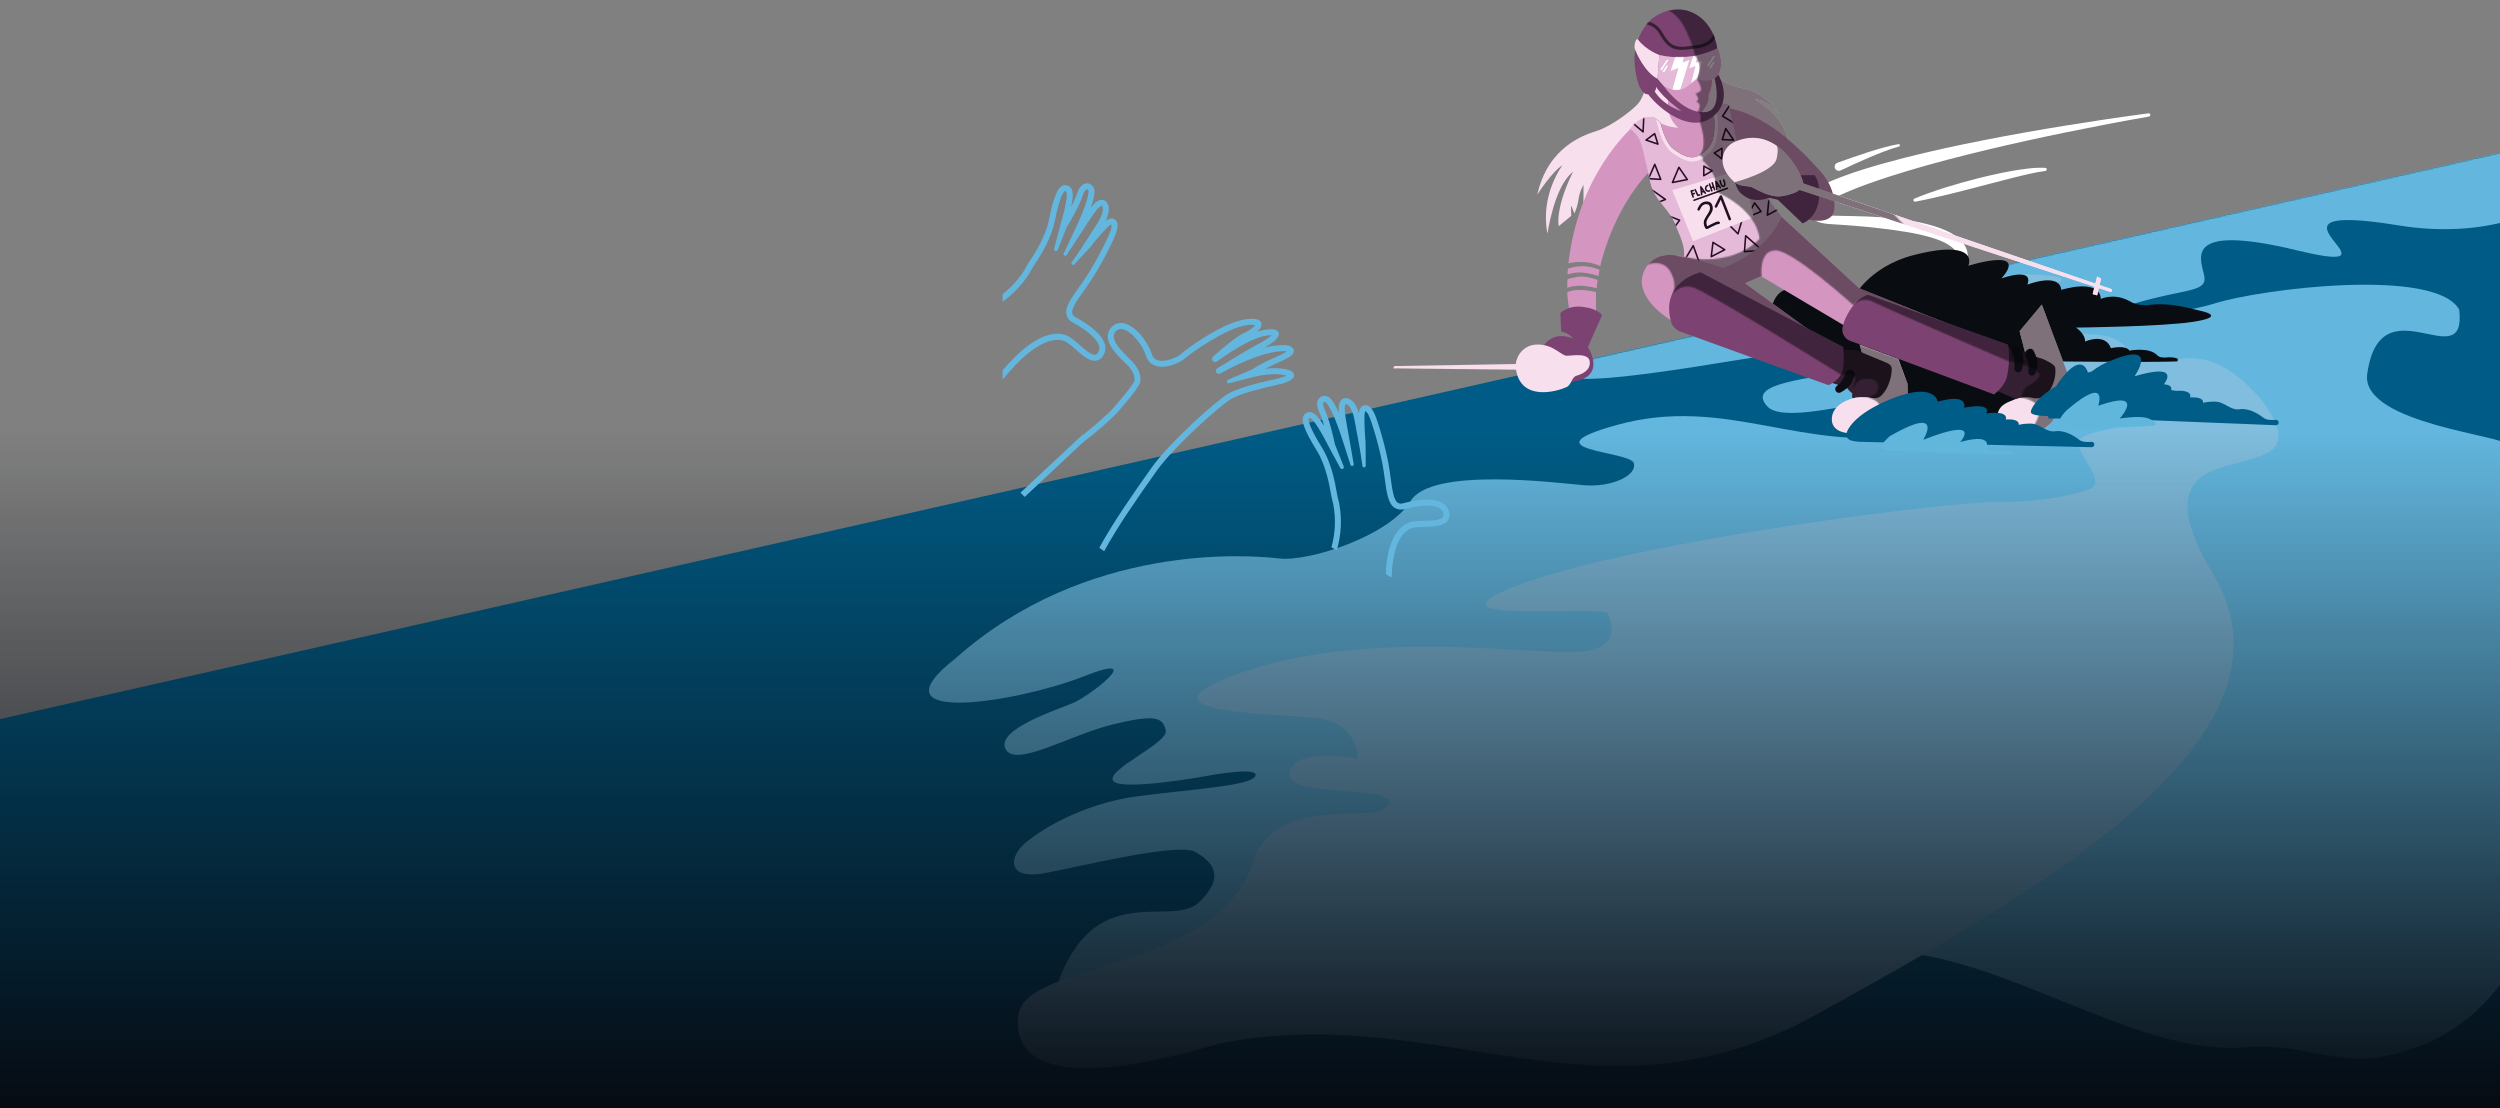 <svg width="1920" height="851" viewBox="0 0 1920 851" fill="none" xmlns="http://www.w3.org/2000/svg">
<rect x="0" y="0" width="1920" height="851" fill="#808080" stroke="none"/>
<g clip-path="url(#clip0_201_892)">
<path d="M0 552.243L1920 117.505V848.472H0V552.243Z" fill="#005C86"/>
<mask id="mask0_201_892" style="mask-type:luminance" maskUnits="userSpaceOnUse" x="543" y="116" width="1381" height="736">
<path d="M544 429.573L1922.52 116.999L1923.53 851.505L1727.98 851.437L544.524 851.025" fill="white"/>
</mask>
<g mask="url(#mask0_201_892)">
<path d="M1216.12 233.08C1216.12 233.08 1176.54 273.622 1197.27 287.769C1218.01 301.917 1380.11 265.138 1414.03 266.082C1447.96 267.026 1463.98 274.567 1427.23 283.054C1390.47 291.54 1339.58 293.425 1357.49 312.285C1375.39 331.144 1486.6 287.769 1512.99 304.741C1512.99 304.741 1555.4 316.999 1470.58 333.028C1385.76 349.056 1326.39 302.859 1241.57 326.428C1171.42 345.924 1251.94 346.231 1254.76 355.657C1257.59 365.084 1237.8 374.516 1216.12 372.629C1194.45 370.743 1099.26 358.487 1083.24 384.889C1067.22 411.291 1005.64 431.666 982.085 428.891C958.527 426.115 834.121 416.683 734.222 505.318C666.366 558.122 782.287 539.263 832.238 519.463C882.19 499.662 836.95 534.37 824.699 539.647C812.447 544.923 764.932 560.007 772.196 575.095C779.459 590.183 821.456 564.378 854.857 556.29C888.258 548.202 892.975 551.288 895.331 560.953C897.688 570.618 849.203 591.125 854.857 599.612C860.511 608.1 927.426 595.833 927.426 595.833C927.426 595.833 967.008 588.286 964.181 595.833C961.353 603.38 918.909 605.734 874.616 611.391C830.322 617.047 795.484 639.214 785.115 649.585C774.746 659.956 774.749 675.676 802.079 670.644C829.409 665.613 904.807 646.756 918.001 654.299C931.194 661.842 941.562 673.158 920.83 692.959C900.098 712.759 844.391 676.056 814.648 749.279C814.648 749.279 783.67 822.188 889.776 795.902C962.081 780.31 1040.85 749.058 1139.21 795.902C1237.56 833.984 1350.23 729.073 1443.71 730.185C1538.3 731.307 1640.1 812.059 1725.31 804.326C1763.71 800.282 1797.06 818.817 1830.07 811.404C1851.29 807.023 1918.32 793.205 1948.3 699.855C1981.01 609.057 1915.89 419.957 1926.07 341.954C1927.02 334.68 1813.9 325.778 1817.94 287.772C1827.76 214.846 1894.74 291.083 1888.68 237.819C1870.49 205.147 1736.54 221.767 1700.72 233.083C1664.91 244.4 1601.65 244.237 1639.49 233.002C1677.33 221.768 1694.54 224.598 1693.01 212.81C1691.47 201.023 1672.43 170.081 1764.39 192.323C1856.34 214.565 1717.9 152.893 1842.2 173.114C1966.49 193.334 2037.69 100.263 1903.84 113.464C1769.98 126.664 1216.12 233.08 1216.12 233.08Z" fill="#63B7DF"/>
</g>
<path d="M1533.81 213.818C1510.28 220.082 1480.09 242.107 1496.34 248.471C1512.6 254.835 1547.94 252.717 1546.53 264.029C1545.12 275.34 1518.26 276.756 1525.32 283.121C1532.39 289.485 1596.71 289.49 1617.21 295.85C1637.71 302.211 1653.97 322.016 1628.52 327.672C1603.07 333.329 1592.42 334.749 1597.04 344.644C1601.66 354.539 1613.95 369.396 1607.1 374.346C1600.25 379.296 1564.2 386.368 1531.69 385.661C1499.17 384.955 1262.29 414.58 1170.4 447.817C1078.51 481.053 1231.19 464.081 1234.72 471.154C1238.26 478.227 1246.04 500.153 1207.16 500.861C1168.28 501.569 1046.56 483.889 953.687 516.419C860.811 548.95 983.801 547.534 1013.49 551.779C1043.17 556.024 1042.86 582.58 1042.86 582.58C1042.86 582.58 993.145 573.273 990.316 593.701C987.486 614.128 1074.59 601.652 1066.11 617.965C1057.62 634.278 987.284 609.372 964.547 655.373C941.137 747.712 787.958 736.676 782.147 779.392C776.337 822.107 825.264 834.661 935.747 801.634C1104.84 767.259 1227.22 871.9 1394.53 779.392C1561.83 686.883 1775.49 567.414 1699.71 441.037C1623.92 314.659 1794.69 388.059 1738.11 308.593C1716.66 283.706 1699 273.658 1677.47 275.23C1667.48 277.295 1650.76 277.586 1648.17 275.23C1630.99 268.343 1630.41 260.498 1616.51 257.906C1602.6 255.314 1572.45 256.962 1567.03 250.829C1561.61 244.696 1586.59 246.114 1554.78 236.685C1522.97 227.255 1557.61 224.663 1567.5 221.598C1577.39 218.534 1595.54 213.583 1571.5 211.463C1547.47 209.343 1544.9 210.865 1533.81 213.818Z" fill="#80BDDE"/>
<rect y="330" width="1920" height="521" fill="url(#paint0_linear_201_892)"/>
</g>
<g clip-path="url(#clip1_201_892)">
<path d="M1112.96 393.383C1112.66 391.927 1112.07 390.55 1111.21 389.339C1110.35 388.129 1109.24 387.114 1107.96 386.361C1100.14 381.552 1085.67 384.365 1077.74 386.472C1077.06 386.729 1076.33 386.834 1075.6 386.781C1074.87 386.728 1074.17 386.517 1073.53 386.163C1070.32 384.024 1069.23 375.934 1068.07 367.37C1067.77 365.176 1067.46 362.895 1067.1 360.57C1064.56 344.013 1057.84 322.157 1055.32 317.082C1053.39 313.206 1051.19 311.206 1048.79 311.137C1047.77 311.108 1045.84 311.45 1044.35 314.047C1043.94 315.005 1043.71 316.028 1043.66 317.068C1042.18 312.301 1039.6 307.684 1035.9 306.214C1035.1 305.817 1034.2 305.642 1033.3 305.705C1032.41 305.769 1031.55 306.069 1030.81 306.576C1028.76 308.056 1027.91 311.221 1028.2 316.246C1028.22 316.496 1028.25 316.813 1028.29 317.187C1025.68 311.267 1023.73 308.36 1022.08 306.399C1021.17 305.234 1019.87 304.443 1018.42 304.172C1016.96 303.901 1015.46 304.17 1014.19 304.928C1011.73 306.528 1010.19 310.39 1013.17 316.453C1014.73 319.917 1016.01 323.499 1017 327.165C1012.22 319.382 1009.35 317.079 1006.86 316.552C1006.05 316.389 1005.23 316.417 1004.44 316.633C1003.65 316.849 1002.92 317.247 1002.31 317.795C998.218 321.178 1000.79 329.13 1011.43 346.266C1017.96 356.779 1020.98 372.173 1021.97 378.304C1022.49 381.411 1023.16 384.489 1024 387.525C1026.02 398.411 1025.52 409.614 1022.55 420.279C1023.89 421.08 1025.25 421.871 1026.63 422.653C1030.1 410.949 1030.74 398.588 1028.5 386.588L1028.45 386.402C1027.65 383.494 1027 380.545 1026.51 377.568C1025.22 369.617 1022.05 354.66 1015.33 343.845C1003.02 324.022 1005.05 321.509 1005.22 321.346H1005.23C1005.66 320.99 1005.81 321.021 1005.92 321.043C1007.35 321.346 1011.15 324.61 1020.5 343.105L1029.37 359.468C1029.54 359.776 1029.81 360.012 1030.14 360.133C1030.47 360.254 1030.83 360.252 1031.15 360.126C1031.33 360.057 1031.49 359.955 1031.63 359.825C1031.76 359.694 1031.87 359.538 1031.95 359.365C1032.03 359.192 1032.07 359.006 1032.07 358.817C1032.08 358.627 1032.04 358.439 1031.98 358.263V358.251L1025.3 341.419C1024.05 335.659 1020.77 321.501 1017.29 314.435C1015.65 311.077 1016.04 309.205 1016.71 308.775C1017.04 308.632 1017.41 308.611 1017.75 308.717C1018.09 308.822 1018.39 309.047 1018.58 309.35C1021.23 312.515 1025.23 319.202 1032.69 343.013L1037.2 357.046C1037.3 357.349 1037.51 357.604 1037.79 357.759C1038.07 357.915 1038.39 357.959 1038.7 357.882C1039.01 357.806 1039.28 357.615 1039.45 357.349C1039.63 357.082 1039.7 356.759 1039.64 356.445L1037.13 341.909C1035.98 335.758 1032.98 319.111 1032.79 315.977C1032.55 311.935 1033.24 310.437 1033.47 310.307C1033.73 310.3 1033.99 310.358 1034.22 310.476C1036.56 311.406 1039.05 316.161 1040.13 321.782C1041.01 326.341 1043.53 340.174 1044.41 345.022L1046.38 357.887C1046.43 358.203 1046.59 358.488 1046.84 358.686C1047.09 358.883 1047.41 358.979 1047.73 358.953C1048.04 358.927 1048.34 358.781 1048.55 358.545C1048.77 358.31 1048.89 358.001 1048.88 357.682L1048.76 339.52C1048.14 333.104 1047.85 326.661 1047.88 320.215L1047.95 318.81C1047.98 317.966 1048.11 317.129 1048.35 316.318C1048.46 316.115 1048.59 315.928 1048.75 315.761C1049.85 316.643 1050.71 317.803 1051.22 319.121C1053.58 323.852 1060.14 345.393 1062.58 361.256C1062.94 363.552 1063.24 365.805 1063.53 367.972C1064.95 378.423 1066.07 386.677 1071 389.967C1072.18 390.692 1073.5 391.151 1074.87 391.311C1076.24 391.471 1077.63 391.328 1078.94 390.892C1091.04 387.679 1101.01 387.444 1105.58 390.259C1106.32 390.69 1106.97 391.277 1107.47 391.979C1107.97 392.681 1108.32 393.483 1108.49 394.329C1108.65 394.806 1108.71 395.316 1108.64 395.817C1108.58 396.319 1108.39 396.797 1108.11 397.214C1106.2 399.606 1099.36 399.822 1093.86 399.987C1090.55 399.961 1087.25 400.252 1083.99 400.855C1075.21 402.979 1065.36 412.793 1064.25 441.039C1065.77 441.808 1067.3 442.595 1068.81 443.401C1069.52 413.946 1079.65 406.624 1085.07 405.31C1088.02 404.796 1091 404.55 1093.99 404.573C1101.13 404.358 1108.5 404.137 1111.72 400.048C1112.41 399.105 1112.89 398.015 1113.1 396.861C1113.32 395.707 1113.27 394.519 1112.96 393.387V393.383ZM987.644 283.599C982.332 282.594 976.891 282.474 971.54 283.246C974.772 281.597 978.017 280.116 980.888 278.807C989.075 275.074 993.585 273.011 993.684 269.723C993.713 268.687 993.301 267.213 991.15 266.076C989.814 265.39 988.332 265.035 986.83 265.042C981.487 265.057 976.165 265.688 970.967 266.924C974.765 264.917 983.246 259.88 982.018 255.665C981.102 252.529 976.715 252.616 972.553 253.114C970.123 253.444 967.732 254.021 965.419 254.837C967.679 252.838 969.321 250.505 968.715 248.242C967.692 244.403 962.046 244.563 957.247 245.134C939.237 247.27 910.272 268.698 906.904 271.956C904.662 274.122 895.576 278.31 889.626 276.813C888.414 276.537 887.301 275.934 886.409 275.069C885.516 274.204 884.878 273.111 884.564 271.908C881.381 262.026 872.023 250.188 863.168 248.322C861.413 247.894 859.574 247.963 857.856 248.522C856.138 249.081 854.61 250.108 853.444 251.488C845.5 260.412 856.74 271.449 863.455 278.044C865.005 279.566 866.344 280.883 867.199 281.899C870.877 286.273 871.061 288.564 871.27 291.215C871.299 291.58 871.328 291.944 871.365 292.309C870.639 294.81 861.793 305.788 853.954 314.597C853.873 314.678 845.737 322.793 835.562 330.929L835.439 331.024C833.432 332.632 831.467 334.137 829.619 335.493L783.731 378.382C784.772 379.454 785.844 380.542 786.949 381.644L832.434 339.1C834.298 337.726 836.271 336.212 838.376 334.53C848.798 326.197 857.102 317.911 857.278 317.733C869.961 303.487 876.239 294.834 875.935 292.017C875.893 291.625 875.863 291.237 875.832 290.844C875.595 287.835 875.326 284.437 870.698 278.935C869.703 277.754 868.291 276.365 866.657 274.762C859.149 267.388 852.208 259.752 856.859 254.526C857.489 253.752 858.329 253.177 859.279 252.87C860.228 252.564 861.246 252.539 862.21 252.799C869.192 254.272 877.46 264.837 880.187 273.308C880.737 275.255 881.798 277.019 883.26 278.418C884.721 279.817 886.53 280.799 888.499 281.263C896.555 283.276 907.279 277.963 910.084 275.251C913.906 271.56 941.988 251.562 957.78 249.686C959.848 249.318 961.963 249.304 964.036 249.644C963.097 251.141 959.429 254.071 955.395 255.791C949.029 258.505 936.265 269.695 931.617 273.875C931.16 274.287 930.879 274.86 930.831 275.474C930.783 276.087 930.973 276.696 931.361 277.175C931.748 277.653 932.305 277.964 932.915 278.045C933.526 278.125 934.144 277.968 934.642 277.607C940.695 273.174 960.669 259.156 973.098 257.67C974.299 257.51 975.509 257.436 976.72 257.447C973.881 259.911 970.728 261.988 967.342 263.622C962.326 266.039 941.566 278.71 934.922 282.81C934.404 283.131 934.033 283.641 933.888 284.233C933.743 284.824 933.835 285.449 934.145 285.973C934.456 286.496 934.959 286.878 935.547 287.035C936.135 287.192 936.762 287.112 937.292 286.813C944.203 282.883 968.88 269.627 986.508 269.627H986.805C987.353 269.625 987.897 269.709 988.417 269.878C985.385 271.678 982.233 273.267 978.983 274.634C972.805 277.277 966.84 280.389 961.138 283.942L943.155 291.655C942.819 291.79 942.548 292.049 942.398 292.379C942.247 292.708 942.228 293.083 942.345 293.425C942.462 293.768 942.706 294.053 943.027 294.221C943.348 294.389 943.72 294.428 944.069 294.33L963.535 289.284C968.954 288.071 979.047 286.339 986.609 288.078C987.223 288.218 987.715 288.354 988.106 288.478C985.079 289.796 981.911 290.764 978.664 291.363C978.42 291.412 953.793 296.379 943.532 302.245C933.929 307.734 898.089 339.966 884.7 358.798C869.949 379.549 854.428 401.911 844.238 420.699C845.501 421.546 846.757 422.416 848.005 423.311C858.025 404.766 873.627 382.299 888.446 361.458C901.264 343.427 936.724 311.422 945.812 306.23C953.892 301.612 973.371 297.09 979.558 295.864C986.042 294.588 993.781 292.239 993.841 288.323C993.895 285.036 989.515 284.028 987.644 283.599ZM836.353 217.672C845.827 203.85 855.874 183.318 857.502 177.886C858.746 173.738 858.513 170.779 856.808 169.088C856.082 168.367 854.438 167.294 851.578 168.174C850.624 168.593 849.753 169.179 849.006 169.905C851.188 165.413 852.462 160.284 850.772 156.679C850.456 155.84 849.922 155.099 849.226 154.534C848.53 153.968 847.696 153.598 846.809 153.46C844.305 153.14 841.515 154.864 838.292 158.732C838.132 158.924 837.936 159.177 837.709 159.476C839.857 153.376 840.421 149.918 840.564 147.363C840.696 145.892 840.286 144.423 839.411 143.233C838.537 142.043 837.258 141.212 835.815 140.898C832.93 140.383 829.159 142.144 827.183 148.604C825.952 152.196 824.437 155.685 822.652 159.038C824.492 150.094 823.969 146.442 822.509 144.357C822.035 143.69 821.412 143.143 820.689 142.761C819.966 142.379 819.163 142.171 818.345 142.155C813.043 141.821 809.478 149.379 805.527 169.16C803.099 181.298 794.771 194.593 791.303 199.744C789.55 202.361 787.938 205.069 786.472 207.857C782.017 214.753 776.452 220.864 770.003 225.944V231.691C778.091 225.893 785.008 218.614 790.386 210.24L790.482 210.074C791.883 207.403 793.426 204.808 795.105 202.302C799.603 195.614 807.524 182.54 810.019 170.055C814.595 147.175 817.795 146.729 818.031 146.729H818.045C818.603 146.766 818.692 146.888 818.753 146.978C819.594 148.18 820.131 153.166 814.306 173.048L809.574 191.051C809.485 191.391 809.522 191.751 809.68 192.064C809.838 192.378 810.104 192.623 810.43 192.753C810.605 192.824 810.793 192.86 810.982 192.858C811.172 192.856 811.359 192.818 811.533 192.743C811.707 192.669 811.865 192.562 811.998 192.427C812.13 192.292 812.235 192.132 812.306 191.956V191.946L818.95 175.1C821.978 170.044 829.267 157.472 831.566 149.94C832.66 146.361 834.225 145.265 835.007 145.409C835.345 145.53 835.629 145.768 835.808 146.08C835.986 146.392 836.048 146.757 835.982 147.11C835.752 151.234 834.097 158.849 823.242 181.319L816.938 194.645C816.869 194.796 816.831 194.959 816.825 195.125C816.819 195.291 816.846 195.456 816.904 195.611C816.962 195.767 817.051 195.909 817.164 196.03C817.278 196.151 817.414 196.249 817.565 196.317C817.836 196.439 818.141 196.461 818.427 196.379C818.712 196.297 818.96 196.118 819.125 195.871L827.232 183.547C830.617 178.276 839.808 164.073 841.815 161.661C844.406 158.551 845.927 157.923 846.19 157.994C846.383 158.166 846.531 158.384 846.619 158.628C847.692 160.908 846.252 166.076 843.196 170.917C840.721 174.843 833.095 186.658 830.424 190.796L823.067 201.53C822.891 201.793 822.82 202.113 822.868 202.426C822.917 202.739 823.082 203.022 823.33 203.219C823.578 203.416 823.892 203.512 824.207 203.488C824.523 203.464 824.818 203.323 825.034 203.091L837.369 189.759C841.304 184.657 845.497 179.76 849.931 175.085L850.943 174.108C851.538 173.51 852.207 172.99 852.935 172.561C853.151 172.489 853.376 172.444 853.603 172.43C853.806 173.83 853.636 175.26 853.111 176.574C851.603 181.632 841.651 201.837 832.576 215.08C831.263 216.996 829.946 218.847 828.675 220.628C822.558 229.221 817.727 236.011 819.072 241.778C819.432 243.11 820.08 244.348 820.971 245.402C821.862 246.457 822.974 247.303 824.227 247.881C835.256 253.817 842.685 260.459 844.099 265.644C844.348 266.47 844.417 267.341 844.301 268.196C844.186 269.051 843.889 269.872 843.43 270.603C842.531 272.086 841.715 272.365 841.179 272.448C838.152 272.894 833.019 268.37 828.888 264.723C826.492 262.443 823.885 260.396 821.102 258.609C812.095 253.503 795.151 254.803 770.002 284.395V291.624C797.287 257.771 813.185 259.394 818.84 262.6C821.34 264.239 823.687 266.101 825.853 268.162C831.203 272.883 836.732 277.766 841.873 276.981C843.03 276.774 844.125 276.306 845.075 275.612C846.025 274.919 846.803 274.017 847.352 272.977C848.137 271.716 848.646 270.303 848.846 268.831C849.047 267.359 848.935 265.861 848.517 264.436C846.098 255.58 833.618 247.731 826.394 243.841C825.721 243.561 825.117 243.138 824.623 242.602C824.129 242.066 823.758 241.429 823.534 240.736C822.658 236.981 827.393 230.329 832.406 223.289C833.694 221.486 835.027 219.61 836.353 217.672Z" fill="#63B7DF"/>
</g>
<g clip-path="url(#clip2_201_892)">
<path d="M1650.39 89.525C1629.58 93.141 1608.82 97.132 1588.13 101.351C1567.44 105.57 1546.81 110.095 1526.3 114.994C1505.78 119.892 1485.37 125.176 1465.24 131.191C1455.18 134.214 1445.2 137.411 1435.38 140.927C1425.63 144.348 1416.09 148.325 1406.81 152.84L1406.76 152.86C1406 153.243 1405.18 153.472 1404.33 153.536C1403.48 153.599 1402.63 153.495 1401.82 153.229C1401.01 152.963 1400.26 152.541 1399.62 151.987C1398.98 151.432 1398.45 150.756 1398.06 149.998C1397.29 148.466 1397.16 146.69 1397.69 145.061C1398.23 143.431 1399.4 142.081 1400.93 141.309L1401 141.276C1401.07 141.24 1401.16 141.195 1401.24 141.161C1411.15 136.828 1421.31 133.069 1431.66 129.904C1441.88 126.71 1452.16 123.881 1462.47 121.237C1483.1 115.986 1503.84 111.526 1524.64 107.445C1545.44 103.364 1566.3 99.7 1587.2 96.315C1608.09 92.93 1629.02 89.801 1650.01 87.036C1650.34 86.992 1650.68 87.082 1650.94 87.284C1651.21 87.487 1651.38 87.787 1651.42 88.118C1651.47 88.439 1651.38 88.765 1651.19 89.027C1651 89.288 1650.71 89.466 1650.39 89.522L1650.39 89.525ZM1470.25 152.546C1478.24 149.214 1486.39 146.446 1494.59 143.839C1502.82 141.303 1511.1 138.931 1519.46 136.873C1523.65 135.851 1527.82 134.788 1532.05 133.914C1534.16 133.462 1536.26 132.98 1538.37 132.557L1544.74 131.356C1549.01 130.601 1553.28 129.93 1557.61 129.451C1561.96 128.898 1566.35 128.714 1570.74 128.9C1571.06 128.916 1571.36 129.059 1571.58 129.297C1571.79 129.534 1571.9 129.848 1571.89 130.168C1571.87 130.451 1571.76 130.72 1571.57 130.928C1571.38 131.136 1571.12 131.27 1570.83 131.306L1570.74 131.319C1566.58 131.862 1562.44 132.63 1558.29 133.596C1554.14 134.488 1550.01 135.579 1545.86 136.562L1521.03 142.979C1512.76 145.189 1504.45 147.292 1496.13 149.344C1487.79 151.336 1479.43 153.302 1470.95 154.862H1470.94C1470.79 154.891 1470.63 154.888 1470.47 154.855C1470.31 154.821 1470.16 154.757 1470.03 154.667C1469.9 154.576 1469.79 154.46 1469.7 154.326C1469.62 154.192 1469.56 154.042 1469.53 153.885C1469.48 153.612 1469.52 153.331 1469.65 153.087C1469.79 152.843 1470 152.652 1470.25 152.545L1470.25 152.546ZM1411.09 125.034C1418.8 122.192 1426.5 119.513 1434.29 117.009C1438.18 115.756 1442.1 114.565 1446.05 113.468C1450 112.322 1454.01 111.391 1458.06 110.678C1458.19 110.662 1458.31 110.671 1458.43 110.703C1458.56 110.736 1458.67 110.792 1458.77 110.868C1458.87 110.944 1458.95 111.039 1459.01 111.148C1459.07 111.256 1459.11 111.375 1459.13 111.499C1459.16 111.722 1459.11 111.949 1458.98 112.137C1458.86 112.326 1458.67 112.465 1458.46 112.53H1458.45C1454.56 113.589 1450.73 114.857 1446.99 116.329C1443.21 117.761 1439.46 119.288 1435.73 120.879C1428.29 124.046 1420.88 127.412 1413.6 130.886L1413.58 130.898C1412.81 131.263 1411.94 131.309 1411.14 131.027C1410.34 130.745 1409.68 130.157 1409.32 129.394C1409.14 129.015 1409.03 128.605 1409.01 128.187C1408.99 127.769 1409.05 127.35 1409.19 126.955C1409.33 126.56 1409.55 126.196 1409.83 125.885C1410.11 125.573 1410.45 125.32 1410.82 125.14C1410.91 125.106 1411 125.066 1411.09 125.034ZM1392.99 157.993V158.05C1392.99 158.09 1393 158.164 1393 158.226C1393.01 158.361 1393.03 158.495 1393.05 158.627C1393.1 158.911 1393.17 159.192 1393.26 159.467C1393.43 160.029 1393.67 160.568 1393.98 161.071C1394.62 162.097 1395.49 162.959 1396.53 163.589C1397.08 163.936 1397.65 164.231 1398.26 164.471C1398.9 164.708 1399.56 164.903 1400.23 165.054L1401.27 165.279C1401.62 165.348 1401.99 165.367 1402.35 165.413L1403.44 165.54L1404.63 165.593L1424.68 165.997C1431.41 166.138 1438.15 166.396 1444.9 166.871C1451.65 167.312 1458.41 168.029 1465.15 169.103C1471.96 170.149 1478.7 171.658 1485.31 173.618C1488.71 174.652 1492.03 175.915 1495.25 177.401C1498.7 178.943 1501.9 180.984 1504.74 183.458C1506.3 184.836 1507.65 186.426 1508.76 188.182C1509.94 190.075 1510.73 192.19 1511.07 194.397L1511.18 195.233C1511.22 195.517 1511.21 195.689 1511.23 195.923L1511.3 197.235L1511.45 199.856L1511.45 202.512C1511.47 203.393 1511.45 204.275 1511.38 205.18C1511.25 208.859 1510.61 212.503 1509.49 216.012C1508.86 217.903 1507.98 219.704 1506.88 221.37C1506.26 222.256 1505.55 223.079 1504.76 223.825C1504.33 224.218 1503.86 224.581 1503.37 224.912C1503.11 225.096 1502.84 225.261 1502.55 225.407C1502.4 225.494 1502.24 225.574 1502.08 225.645C1501.85 225.749 1501.62 225.841 1501.38 225.918C1500.57 226.176 1499.7 226.102 1498.94 225.715C1498.19 225.328 1497.62 224.658 1497.37 223.853C1497.24 223.455 1497.19 223.035 1497.23 222.618C1497.26 222.201 1497.38 221.795 1497.57 221.423C1497.76 221.051 1498.03 220.72 1498.35 220.45C1498.67 220.18 1499.04 219.975 1499.44 219.848C1499.24 219.91 1499.31 219.878 1499.31 219.871L1499.39 219.812C1499.47 219.756 1499.55 219.694 1499.62 219.626C1499.79 219.505 1499.97 219.278 1500.15 219.113C1500.53 218.66 1500.87 218.175 1501.17 217.665C1501.82 216.481 1502.33 215.222 1502.67 213.915C1503.38 210.985 1503.7 207.974 1503.61 204.961C1503.67 203.422 1503.49 201.826 1503.45 200.264L1503.2 197.888L1503.08 196.702C1503.06 196.521 1503.05 196.273 1503.02 196.145L1502.94 195.742C1502.36 193.405 1501 191.339 1499.07 189.896C1496.78 188.073 1494.26 186.569 1491.57 185.426C1488.68 184.174 1485.72 183.113 1482.7 182.251C1476.46 180.473 1470.11 179.084 1463.69 178.093C1450.75 175.985 1437.56 174.511 1424.3 173.393C1417.64 172.814 1411.05 172.52 1404.25 172.01C1400.72 171.691 1396.71 171.128 1393.19 168.822C1391.37 167.695 1389.83 166.164 1388.69 164.349C1388.11 163.433 1387.64 162.452 1387.29 161.425C1387.11 160.908 1386.97 160.379 1386.86 159.843C1386.8 159.574 1386.74 159.3 1386.71 159.009C1386.69 158.864 1386.66 158.73 1386.65 158.563C1386.64 158.396 1386.62 158.277 1386.61 157.994C1386.61 157.576 1386.7 157.161 1386.86 156.775C1387.02 156.388 1387.25 156.037 1387.55 155.742C1387.85 155.446 1388.2 155.211 1388.59 155.052C1388.97 154.892 1389.39 154.81 1389.81 154.81C1390.65 154.811 1391.46 155.147 1392.06 155.744C1392.66 156.341 1392.99 157.15 1393 157.994L1392.99 157.993Z" fill="white"/>
<path d="M1656.66 272.753C1650.48 266.316 1635.45 269.268 1635.45 269.268C1632.76 264.709 1621.22 267.39 1621.22 267.39C1616.66 255.324 1601.35 262.296 1601.35 262.296C1601.62 256.398 1594.37 251.57 1594.37 251.57C1594.37 251.57 1660.04 250.953 1684.47 247.137C1708.91 243.32 1694.04 239.578 1689.98 238.7C1685.92 237.823 1673.41 234.203 1662.43 233.757C1651.46 233.311 1650.03 234.608 1648.2 234.489C1640.18 234.11 1638.93 233.087 1634.78 230.917C1623.15 224.837 1613.44 229.584 1613.44 229.584C1612.36 213.229 1583.1 222.613 1583.1 222.613C1581.49 208.938 1557.06 218.592 1557.06 218.592C1562.16 204.649 1537.19 213.765 1537.19 213.765C1558.4 189.365 1511.69 204.112 1511.69 204.112C1515.18 194.728 1506.59 186.417 1470.08 195.801C1433.57 205.185 1422.29 230.657 1422.29 230.657C1422.29 230.657 1384.7 221.542 1373.69 222.077C1362.69 222.613 1359.74 238.702 1359.74 238.702L1420.14 279.19L1451.01 313.778L1531.02 325.308L1552.49 312.438L1579.34 277.581C1579.34 277.581 1650.47 278.375 1671.97 277.581C1675.32 274.142 1665.33 274.399 1665.33 274.399C1661.7 274.933 1658.48 274.65 1656.66 272.753Z" fill="#090C10"/>
<path d="M1551.02 254.386L1563.91 304.057C1563.91 304.057 1552.83 304.258 1548 306.469C1543.17 308.681 1535.52 310.089 1534.11 318.334C1532.7 326.579 1564.71 332.009 1564.71 332.009C1564.71 332.009 1575.58 326.779 1577.8 320.747C1580.01 314.714 1588.06 287.168 1588.06 287.168L1568.13 233.875L1551.02 254.386Z" fill="#F8DFEE"/>
<path d="M1423.36 305.818C1423.36 305.818 1406.18 309.622 1406.85 322.625C1407.52 335.628 1428.33 332.546 1428.33 332.546L1465.38 304.527L1464.97 294.739L1457.89 275.55L1428.14 264.49L1430.86 274.093L1423.36 305.818Z" fill="#F8DFEE"/>
<path d="M1266.31 57.715C1266.31 57.715 1263.63 73.534 1257.72 79.97C1251.82 86.405 1236.11 97.398 1226.92 100.347C1217.72 103.297 1189 111.877 1180.67 149.416C1180.67 149.416 1191.95 131.719 1200 126.894C1200 126.894 1182.55 149.685 1188.46 179.45C1188.46 179.45 1193.56 142.983 1208.06 131.99C1208.06 131.99 1194.9 157.26 1197.05 173.718L1206.72 165.774L1206.45 157.463L1209.14 163.901C1210.75 160.415 1211.83 156.71 1212.36 152.908C1212.9 147.546 1216.12 141.914 1216.12 141.914V156.663L1284.31 112.421L1373.7 109.999C1373.7 109.999 1372.62 90.693 1347.66 76.214C1347.66 76.214 1355.71 75.41 1365.64 87.208C1365.64 87.208 1357.59 71.657 1339.07 67.902C1320.55 64.147 1320.28 58.25 1317.86 56.104C1315.44 53.959 1266.31 57.715 1266.31 57.715Z" fill="#F8DFEE"/>
<path d="M1274.63 64.149C1274.63 64.149 1281.61 72.193 1281.34 74.606C1281.07 77.018 1278.66 88.817 1288.86 98.201C1288.86 98.201 1280.54 97.665 1274.63 94.18C1268.72 90.695 1264.43 88.013 1257.99 93.644C1251.54 99.275 1212.35 133.594 1204.57 202.236C1204.57 202.236 1217.18 198.751 1229 204.381C1229 204.381 1237.85 162.018 1266.31 132.254C1266.31 132.254 1264.9 145.192 1280.54 160.945C1296.01 176.526 1293.43 197.141 1293.43 197.141C1293.43 197.141 1272.22 190.17 1263.36 206.794C1254.5 223.418 1271.68 238.701 1283.22 245.941C1294.77 253.18 1405.37 293.935 1405.37 293.935L1397.05 259.079L1340.14 217.518L1352.49 212.156L1427.12 256.397L1532.36 289.914L1536.65 264.977L1427.66 221.273L1368.6 166.842L1356.78 151.827L1365.64 151.562C1365.64 151.562 1385.24 167.115 1387.66 168.186C1390.07 169.258 1403.23 171.94 1407.52 164.7C1411.82 157.461 1406.72 140.57 1398.13 131.456C1389.54 122.342 1361.35 89.36 1327.79 83.193H1318.39L1305.11 88.83C1305.11 88.83 1310.88 81.048 1311.68 78.098C1312.49 75.149 1312.12 72.603 1312.32 72.3C1314.1 68.82 1314.97 64.945 1314.84 61.04C1314.54 55.107 1284.23 53.498 1284.23 53.498L1274.63 64.149Z" fill="#D595C1"/>
<path d="M1204.1 206.392L1203.83 210.816C1207.71 209.463 1211.83 208.96 1215.91 209.341C1219.9 209.835 1223.83 210.71 1227.65 211.955L1228.39 207.193C1224.38 205.466 1220.08 204.533 1215.71 204.446C1211.75 204.416 1207.82 205.075 1204.1 206.392Z" fill="#D595C1"/>
<path d="M1203.83 214.436L1203.56 221.004C1206.94 219.911 1210.48 219.368 1214.03 219.396C1218.16 219.635 1222.25 220.285 1226.25 221.336L1226.92 214.968C1226.92 214.968 1219.67 212.354 1214.97 212.354C1210.28 212.354 1203.83 214.436 1203.83 214.436Z" fill="#D595C1"/>
<path d="M1203.83 224.289C1207.34 222.964 1211.1 222.437 1214.83 222.747C1218.5 222.92 1222.14 223.437 1225.71 224.29V241.248H1205.71C1205.71 241.248 1203.22 226.97 1203.83 224.289Z" fill="#D595C1"/>
<path d="M1198.39 240.444C1198.39 240.444 1204.16 234.006 1216.24 235.751C1228.33 237.495 1230.34 242.188 1230.34 242.188L1219.47 266.584C1219.47 266.584 1235.17 289.916 1206.58 293.401C1177.99 296.886 1182.82 270.61 1182.82 270.61C1182.82 270.61 1188.59 252.376 1207.92 259.885C1207.92 259.885 1205.37 255.729 1198.93 254.657L1198.39 240.444Z" fill="#7C4372"/>
<path d="M1220.94 277.851C1220.41 270.879 1208.32 273.025 1203.63 273.231C1198.93 273.437 1193.56 264.579 1180.94 264.589C1169.85 264.598 1164.75 273.508 1164.07 279.569L1070.81 281.131L1070 282.901L1164.3 283.905C1168.23 308.76 1196.29 300.495 1203.09 297.286C1207.06 295.414 1206.85 289.779 1210.74 288.572C1214.63 287.365 1221.48 284.817 1220.94 277.851Z" fill="#F8DFEE"/>
<path d="M1541.15 267.057L1568.73 275.635C1568.73 275.635 1577.69 279.427 1578.3 281.937C1578.9 284.448 1579.3 295.209 1570.85 303.958C1568.83 305.818 1564.1 306.269 1561.89 305.818C1557.3 304.569 1552.44 304.798 1548 306.471L1530.78 298.93L1541.15 267.057Z" fill="#342032"/>
<path d="M1413.97 268.732C1413.97 268.732 1425.24 268.468 1428.87 270.207C1432.49 271.945 1448.33 278.25 1448.73 278.519C1449.13 278.788 1452.22 279.725 1452.76 282.406C1453.29 285.088 1451.82 297.824 1444.03 304.528C1440.54 307.074 1436.52 305.064 1434.1 305.064C1431.69 305.064 1426.72 304.56 1423.36 305.819C1421.89 305.819 1422.56 302.115 1422.56 302.115C1422.56 302.115 1419.2 299.568 1418.53 297.691L1405.24 293.534L1413.97 268.732Z" fill="#342032"/>
<path d="M1305.98 209.139C1305.98 209.139 1274.97 215.943 1283.3 246.944C1283.78 248.705 1284.68 250.326 1285.92 251.668C1287.16 253.01 1288.7 254.034 1290.42 254.652L1404.23 295.811C1404.23 295.811 1414.3 291.99 1415.51 282.539C1416.26 277.245 1416.26 271.872 1415.51 266.578L1305.98 209.139Z" fill="#7C4372"/>
<path d="M1434.72 226.434C1434.72 226.434 1425.19 227.716 1417.28 244.608C1416.31 246.746 1415.57 248.987 1415.09 251.288C1414.65 253.39 1414.96 255.579 1415.96 257.477C1416.97 259.375 1418.6 260.863 1420.59 261.684L1531.41 302.906C1531.41 302.906 1540 296.672 1541.55 288.437C1544.64 271.983 1541.91 264.671 1541.91 264.671L1434.72 226.434Z" fill="#7C4372"/>
<path d="M1412.59 294.809L1410.47 296.582C1409.89 297.073 1409.52 297.776 1409.45 298.538C1409.38 299.299 1409.61 300.058 1410.1 300.648C1410.53 301.171 1411.13 301.527 1411.79 301.654C1412.46 301.78 1413.15 301.669 1413.74 301.34C1416.18 299.97 1420.03 297.45 1421.76 294.407C1422.91 292.318 1423.8 290.095 1424.41 287.789C1424.51 287.396 1424.53 286.986 1424.46 286.585C1424.4 286.184 1424.25 285.801 1424.02 285.461C1423.8 285.122 1423.51 284.834 1423.16 284.615C1422.82 284.396 1422.44 284.253 1422.03 284.193L1420.84 284.011C1420.18 283.91 1419.5 284.04 1418.93 284.379C1418.35 284.718 1417.91 285.245 1417.68 285.871C1416.69 288.558 1414.82 292.946 1412.59 294.809Z" fill="#0E0D15"/>
<path d="M1547.31 279.996L1546.98 282.739C1546.89 283.498 1547.1 284.262 1547.57 284.865C1548.04 285.468 1548.74 285.86 1549.5 285.956C1550.17 286.043 1550.85 285.892 1551.42 285.528C1551.99 285.165 1552.42 284.612 1552.62 283.967C1553.46 281.303 1554.54 276.825 1553.7 273.431C1553.11 271.123 1552.23 268.896 1551.09 266.801C1550.89 266.444 1550.63 266.131 1550.3 265.884C1549.98 265.637 1549.61 265.461 1549.21 265.367C1548.82 265.273 1548.41 265.263 1548.01 265.339C1547.61 265.414 1547.23 265.573 1546.89 265.806L1545.9 266.493C1545.35 266.871 1544.94 267.428 1544.76 268.068C1544.57 268.708 1544.61 269.393 1544.88 270.006C1546 272.64 1547.65 277.112 1547.31 279.996Z" fill="#0E0D15"/>
<path d="M1557.98 282.508L1557.65 285.252C1557.56 286.011 1557.77 286.775 1558.24 287.378C1558.72 287.98 1559.41 288.372 1560.17 288.468C1560.84 288.556 1561.52 288.405 1562.09 288.043C1562.66 287.68 1563.09 287.128 1563.29 286.483C1564.13 283.818 1565.21 279.34 1564.37 275.947C1563.78 273.639 1562.9 271.413 1561.76 269.319C1561.56 268.961 1561.3 268.649 1560.97 268.402C1560.65 268.155 1560.28 267.978 1559.88 267.884C1559.49 267.79 1559.08 267.78 1558.68 267.856C1558.28 267.931 1557.9 268.09 1557.56 268.322L1556.57 269.01C1556.02 269.388 1555.62 269.945 1555.43 270.585C1555.24 271.226 1555.29 271.911 1555.55 272.525C1556.67 275.153 1558.32 279.626 1557.98 282.508Z" fill="#0E0D15"/>
<path d="M1272.35 141.294C1270.54 137.503 1266.39 113.557 1263.88 106.929C1261.38 100.302 1256.61 97.971 1256.61 97.971C1257.69 96.743 1261.21 91.527 1266.5 90.116C1266.87 90.018 1267.21 89.939 1267.55 89.865C1268.92 89.754 1271.57 90.237 1275.12 94.214C1275.16 94.259 1275.22 94.296 1275.26 94.339C1276.64 99.93 1279.91 110.427 1285.15 114.356C1297.94 123.745 1303.3 122.272 1311.52 113.987C1317.51 107.961 1316.98 94.899 1316.25 88.224L1319.66 79.976C1320.31 80.037 1321.04 80.099 1321.76 80.159C1323.99 80.343 1324.21 81.679 1324.21 81.679L1329.85 107.912L1314.23 123.872L1284.23 136.541L1272.35 141.294Z" fill="#260E26"/>
<path d="M1272.35 141.294C1270.54 137.503 1266.39 113.557 1263.88 106.929C1261.38 100.302 1256.61 97.971 1256.61 97.971C1257.69 96.743 1261.21 91.527 1266.5 90.116C1266.87 90.018 1267.21 89.939 1267.55 89.865C1268.92 89.754 1271.57 90.237 1275.12 94.214C1275.16 94.259 1275.22 94.296 1275.26 94.339C1276.64 99.93 1279.91 110.427 1285.15 114.356C1297.94 123.745 1303.3 122.272 1311.52 113.987C1317.51 107.961 1316.98 94.899 1316.25 88.224L1319.66 79.976C1320.31 80.037 1321.04 80.099 1321.76 80.159C1323.99 80.343 1324.21 81.679 1324.21 81.679L1329.85 107.912L1314.23 123.872L1284.23 136.541L1272.35 141.294Z" fill="#F8DFEE"/>
<path d="M1262.82 90.559C1256.85 92.102 1252.89 97.799 1251.68 99.139C1251.68 99.139 1257.05 101.686 1259.87 108.927C1262.69 116.169 1267.36 142.323 1269.4 146.465C1274.37 156.553 1282.15 161.481 1286.58 172.34C1291.01 183.2 1293.86 188.612 1293.43 197.141C1303.53 199.374 1313.47 202.274 1323.19 205.823C1323.19 205.823 1356.21 194.863 1368.4 166.106L1356.12 150.823L1334.17 110.001L1327.83 81.342C1327.83 81.342 1327.58 79.884 1325.06 79.684C1322.54 79.484 1319.97 79.231 1319.97 79.231L1318.21 84.007C1318.21 84.007 1322.79 107.586 1313.53 116.634C1304.27 125.681 1298.23 127.291 1283.83 117.035C1276.08 111.407 1272.15 93.409 1271.85 91.399C1271.85 91.399 1270.86 88.489 1262.82 90.559Z" fill="#E5B9D8"/>
<mask id="mask1_201_892" style="mask-type:luminance" maskUnits="userSpaceOnUse" x="1251" y="79" width="118" height="127">
<path d="M1262.82 90.559C1256.85 92.102 1252.89 97.799 1251.68 99.139C1251.68 99.139 1257.05 101.686 1259.87 108.927C1262.69 116.169 1267.36 142.323 1269.4 146.465C1274.37 156.553 1282.15 161.481 1286.58 172.34C1291.01 183.2 1293.86 188.612 1293.43 197.141C1303.53 199.374 1313.47 202.274 1323.19 205.823C1323.19 205.823 1356.21 194.863 1368.4 166.106L1356.12 150.823L1334.17 110.001L1327.83 81.342C1327.83 81.342 1327.58 79.884 1325.06 79.684C1322.54 79.484 1319.97 79.231 1319.97 79.231L1318.21 84.007C1318.21 84.007 1322.79 107.586 1313.53 116.634C1304.27 125.681 1298.23 127.291 1283.83 117.035C1276.08 111.407 1272.15 93.409 1271.85 91.399C1271.85 91.399 1270.86 88.489 1262.82 90.559Z" fill="white"/>
</mask>
<g mask="url(#mask1_201_892)">
<path d="M1261.88 101.883C1261.74 101.884 1261.6 101.833 1261.49 101.74L1253.3 94.768C1253.23 94.711 1253.18 94.639 1253.14 94.559C1253.11 94.478 1253.09 94.391 1253.09 94.302C1253.09 94.213 1253.11 94.126 1253.15 94.046C1253.19 93.967 1253.24 93.896 1253.31 93.84L1262.17 86.6C1262.26 86.526 1262.37 86.48 1262.49 86.467C1262.6 86.454 1262.72 86.475 1262.83 86.528C1262.93 86.58 1263.02 86.662 1263.08 86.762C1263.14 86.863 1263.16 86.979 1263.16 87.096L1262.49 101.307C1262.48 101.42 1262.45 101.53 1262.38 101.623C1262.32 101.717 1262.23 101.79 1262.12 101.836C1262.05 101.867 1261.97 101.884 1261.88 101.883ZM1254.64 94.317L1261.34 100.018L1261.89 88.395L1254.64 94.317Z" fill="#260E26"/>
<path d="M1273.29 111.275C1273.23 111.275 1273.16 111.264 1273.1 111.242L1263.97 108.16C1263.87 108.125 1263.78 108.062 1263.7 107.977C1263.63 107.893 1263.59 107.791 1263.57 107.682C1263.55 107.574 1263.56 107.462 1263.6 107.36C1263.65 107.258 1263.71 107.169 1263.8 107.102L1270.38 102.142C1270.46 102.084 1270.55 102.045 1270.64 102.029C1270.74 102.012 1270.84 102.019 1270.93 102.049C1271.02 102.078 1271.1 102.129 1271.17 102.197C1271.24 102.266 1271.29 102.35 1271.32 102.442L1273.87 110.485C1273.9 110.575 1273.91 110.672 1273.89 110.765C1273.88 110.859 1273.84 110.948 1273.78 111.025C1273.73 111.101 1273.65 111.164 1273.57 111.207C1273.48 111.25 1273.39 111.273 1273.29 111.273L1273.29 111.275ZM1265.44 107.381L1272.35 109.715L1270.42 103.625L1265.44 107.381Z" fill="#260E26"/>
<path d="M1275.44 138.355H1275.41L1266.01 137.819C1265.91 137.814 1265.82 137.785 1265.73 137.735C1265.65 137.685 1265.58 137.615 1265.53 137.532C1265.48 137.449 1265.45 137.355 1265.44 137.257C1265.43 137.16 1265.45 137.062 1265.49 136.973L1270.32 125.979C1270.37 125.871 1270.45 125.78 1270.54 125.716C1270.64 125.652 1270.76 125.617 1270.88 125.617H1270.89C1271.01 125.62 1271.12 125.658 1271.22 125.726C1271.32 125.794 1271.4 125.89 1271.44 126.001L1276 137.531C1276.04 137.622 1276.05 137.722 1276.04 137.819C1276.03 137.917 1276 138.011 1275.94 138.093C1275.89 138.174 1275.81 138.241 1275.72 138.287C1275.64 138.333 1275.54 138.357 1275.44 138.357V138.355ZM1266.95 136.66L1274.53 137.092L1270.85 127.791L1266.95 136.66Z" fill="#260E26"/>
<path d="M1271.94 156.589C1271.82 156.589 1271.7 156.553 1271.61 156.486C1271.51 156.419 1271.43 156.323 1271.38 156.212L1266.95 145.353C1266.91 145.246 1266.9 145.129 1266.92 145.015C1266.94 144.902 1266.99 144.797 1267.07 144.713C1267.15 144.628 1267.25 144.568 1267.36 144.54C1267.48 144.511 1267.59 144.515 1267.7 144.551C1268.03 144.659 1271.97 147.392 1279.41 152.676C1279.5 152.739 1279.57 152.825 1279.61 152.925C1279.66 153.025 1279.67 153.134 1279.66 153.243C1279.65 153.351 1279.61 153.454 1279.54 153.541C1279.47 153.627 1279.38 153.694 1279.28 153.734L1272.17 156.55C1272.1 156.577 1272.02 156.591 1271.94 156.589ZM1268.81 146.707L1272.28 155.201L1277.8 153.015C1274.75 150.851 1270.93 148.158 1268.82 146.707H1268.81Z" fill="#260E26"/>
<path d="M1286.58 174.284H1286.57C1286.47 174.281 1286.37 174.255 1286.29 174.208C1286.2 174.161 1286.13 174.094 1286.08 174.013L1280.84 166.103C1280.77 165.996 1280.74 165.869 1280.74 165.741C1280.75 165.612 1280.8 165.489 1280.88 165.389C1280.96 165.289 1281.07 165.218 1281.19 165.185C1281.32 165.152 1281.45 165.16 1281.57 165.207L1290.16 168.558C1290.24 168.592 1290.32 168.646 1290.38 168.714C1290.45 168.783 1290.49 168.865 1290.52 168.954C1290.54 169.043 1290.55 169.137 1290.53 169.228C1290.51 169.319 1290.48 169.405 1290.42 169.48L1287.07 174.037C1287.01 174.113 1286.94 174.175 1286.85 174.218C1286.77 174.261 1286.68 174.284 1286.58 174.284ZM1282.91 167.026L1286.61 172.622L1288.99 169.398L1282.91 167.026Z" fill="#260E26"/>
<path d="M1306.45 206.058C1306.37 206.058 1306.29 206.042 1306.22 206.012L1293.33 200.65C1293.25 200.616 1293.17 200.566 1293.11 200.502C1293.06 200.439 1293.01 200.363 1292.98 200.281C1292.96 200.199 1292.95 200.111 1292.96 200.025C1292.97 199.938 1292.99 199.855 1293.04 199.78L1299.88 188.387C1299.94 188.288 1300.03 188.208 1300.13 188.156C1300.23 188.104 1300.35 188.082 1300.46 188.094C1300.58 188.106 1300.69 188.149 1300.78 188.219C1300.87 188.29 1300.94 188.384 1300.97 188.491L1307.01 205.246C1307.05 205.337 1307.06 205.435 1307.05 205.531C1307.03 205.628 1307 205.719 1306.94 205.799C1306.88 205.878 1306.81 205.943 1306.72 205.987C1306.64 206.032 1306.54 206.055 1306.44 206.055L1306.45 206.058ZM1294.44 199.797L1305.41 204.362L1300.27 190.095L1294.44 199.797Z" fill="#260E26"/>
<path d="M1314.23 197.747C1314.15 197.747 1314.06 197.729 1313.99 197.694C1313.91 197.659 1313.84 197.607 1313.78 197.543C1313.72 197.479 1313.68 197.404 1313.66 197.322C1313.63 197.24 1313.62 197.154 1313.63 197.069L1314.97 186.071C1314.98 185.97 1315.02 185.874 1315.08 185.791C1315.14 185.708 1315.22 185.642 1315.31 185.598C1315.4 185.554 1315.5 185.534 1315.61 185.539C1315.71 185.545 1315.81 185.576 1315.89 185.63L1324.89 191.26C1324.98 191.317 1325.05 191.397 1325.1 191.491C1325.15 191.585 1325.18 191.691 1325.17 191.798C1325.17 191.904 1325.13 192.008 1325.08 192.098C1325.02 192.188 1324.94 192.261 1324.85 192.311L1314.51 197.673C1314.43 197.719 1314.33 197.745 1314.23 197.747ZM1316.06 187.165L1314.97 196.072L1323.35 191.723L1316.06 187.165Z" fill="#260E26"/>
<path d="M1334.77 180.183C1334.69 180.183 1334.61 180.168 1334.54 180.138C1334.47 180.107 1334.4 180.063 1334.34 180.007L1326.69 172.364C1326.62 172.291 1326.56 172.199 1326.54 172.099C1326.51 171.998 1326.51 171.892 1326.53 171.791C1326.56 171.69 1326.61 171.597 1326.68 171.521C1326.75 171.445 1326.84 171.39 1326.94 171.359L1337.82 168.008C1337.92 167.975 1338.03 167.971 1338.14 167.997C1338.24 168.023 1338.34 168.077 1338.42 168.154C1338.5 168.231 1338.55 168.328 1338.58 168.434C1338.61 168.54 1338.61 168.651 1338.57 168.756L1335.35 179.749C1335.32 179.849 1335.27 179.941 1335.19 180.014C1335.12 180.087 1335.02 180.139 1334.92 180.165C1334.87 180.177 1334.82 180.183 1334.77 180.183ZM1328.26 172.219L1334.48 178.429L1337.09 169.497L1328.26 172.219Z" fill="#260E26"/>
<path d="M1339.74 193.861C1339.66 193.861 1339.57 193.845 1339.5 193.811C1339.42 193.778 1339.35 193.729 1339.29 193.668C1339.24 193.607 1339.19 193.535 1339.17 193.456C1339.14 193.377 1339.13 193.293 1339.14 193.21L1340.07 181.01C1340.08 180.898 1340.12 180.79 1340.19 180.699C1340.26 180.609 1340.35 180.538 1340.45 180.496C1340.55 180.453 1340.67 180.441 1340.78 180.46C1340.89 180.479 1340.99 180.528 1341.08 180.603L1353.83 191.864C1353.92 191.943 1353.98 192.047 1354.02 192.163C1354.05 192.278 1354.04 192.4 1354 192.513C1353.97 192.627 1353.89 192.726 1353.8 192.799C1353.7 192.872 1353.59 192.915 1353.47 192.923L1339.78 193.861H1339.74ZM1341.19 182.309L1340.39 192.601L1351.94 191.807L1341.19 182.309Z" fill="#260E26"/>
<path d="M1344.17 166.509C1344.03 166.508 1343.89 166.459 1343.78 166.368C1343.67 166.278 1343.6 166.152 1343.57 166.013L1343.03 163.064C1343.01 162.927 1343.03 162.786 1343.1 162.664L1346.99 155.559C1347.04 155.47 1347.11 155.395 1347.2 155.34C1347.28 155.285 1347.38 155.253 1347.48 155.245C1347.58 155.238 1347.68 155.256 1347.77 155.297C1347.87 155.339 1347.95 155.403 1348.01 155.484L1352.97 162.053C1353.03 162.127 1353.07 162.212 1353.08 162.303C1353.1 162.393 1353.1 162.486 1353.07 162.575C1353.05 162.664 1353 162.746 1352.94 162.816C1352.88 162.885 1352.81 162.94 1352.72 162.975L1344.4 166.461C1344.33 166.492 1344.25 166.509 1344.17 166.509ZM1344.26 163.057L1344.63 165.056L1351.54 162.166L1347.61 156.963L1344.26 163.057Z" fill="#260E26"/>
<path d="M1357.32 165.839C1357.24 165.839 1357.15 165.821 1357.08 165.787C1357 165.753 1356.93 165.703 1356.87 165.64C1356.82 165.578 1356.77 165.504 1356.75 165.424C1356.72 165.344 1356.71 165.259 1356.72 165.175L1357.93 152.975C1357.94 152.863 1357.98 152.757 1358.05 152.667C1358.12 152.578 1358.21 152.509 1358.31 152.469C1358.42 152.429 1358.53 152.419 1358.64 152.44C1358.75 152.461 1358.86 152.512 1358.94 152.588L1366.86 159.827C1366.93 159.892 1366.98 159.973 1367.02 160.064C1367.05 160.154 1367.06 160.251 1367.05 160.347C1367.04 160.442 1367 160.534 1366.95 160.614C1366.9 160.693 1366.82 160.759 1366.74 160.805L1357.61 165.766C1357.52 165.813 1357.42 165.838 1357.32 165.839ZM1359.01 154.296L1358.04 164.156L1365.41 160.147L1359.01 154.296Z" fill="#260E26"/>
<path d="M1308.46 135.541C1308.35 135.541 1308.25 135.513 1308.16 135.459C1308.06 135.405 1307.99 135.327 1307.94 135.234C1307.88 135.141 1307.86 135.036 1307.86 134.93L1307.99 127.557C1307.99 127.452 1308.02 127.349 1308.08 127.259C1308.13 127.169 1308.21 127.094 1308.3 127.042C1308.39 126.99 1308.49 126.963 1308.6 126.963C1308.7 126.963 1308.81 126.991 1308.9 127.043L1315.21 130.662C1315.3 130.715 1315.38 130.792 1315.43 130.884C1315.48 130.975 1315.51 131.079 1315.51 131.185C1315.51 131.291 1315.48 131.395 1315.43 131.487C1315.38 131.579 1315.3 131.655 1315.21 131.708L1308.76 135.462C1308.67 135.514 1308.57 135.541 1308.46 135.541ZM1309.18 128.596L1309.09 133.872L1313.7 131.187L1309.18 128.596Z" fill="#260E26"/>
<path d="M1284.44 140.767C1284.34 140.767 1284.24 140.742 1284.15 140.695C1284.06 140.648 1283.99 140.58 1283.93 140.496C1283.88 140.413 1283.84 140.318 1283.83 140.218C1283.82 140.119 1283.84 140.019 1283.88 139.927L1288.84 128.264C1288.89 128.164 1288.95 128.078 1289.04 128.013C1289.13 127.949 1289.23 127.91 1289.34 127.899C1289.45 127.887 1289.56 127.905 1289.65 127.95C1289.75 127.996 1289.84 128.067 1289.9 128.157L1296.34 137.541C1296.4 137.623 1296.44 137.718 1296.45 137.818C1296.46 137.917 1296.44 138.018 1296.4 138.11C1296.37 138.203 1296.31 138.285 1296.23 138.349C1296.15 138.412 1296.06 138.456 1295.96 138.476L1284.55 140.756C1284.51 140.764 1284.47 140.767 1284.44 140.767ZM1289.53 129.751L1285.44 139.346L1294.83 137.471L1289.53 129.751Z" fill="#260E26"/>
<path d="M1322.42 122.67C1322.29 122.67 1322.16 122.625 1322.05 122.543L1316.15 117.985C1316.07 117.925 1316.01 117.847 1315.97 117.758C1315.92 117.669 1315.91 117.571 1315.91 117.474C1315.92 117.376 1315.95 117.281 1316 117.197C1316.05 117.113 1316.11 117.042 1316.2 116.991L1322.1 113.375C1322.2 113.319 1322.3 113.288 1322.41 113.285C1322.52 113.283 1322.62 113.309 1322.72 113.362C1322.81 113.414 1322.89 113.491 1322.94 113.584C1323 113.677 1323.03 113.783 1323.03 113.89V122.068C1323.03 122.181 1322.99 122.292 1322.93 122.388C1322.87 122.484 1322.79 122.561 1322.69 122.611C1322.6 122.65 1322.51 122.67 1322.42 122.67ZM1317.58 117.563L1321.82 120.832V114.966L1317.58 117.563Z" fill="#260E26"/>
<path d="M1331.42 108.191H1331.39L1322.66 107.788C1322.57 107.784 1322.48 107.759 1322.4 107.714C1322.32 107.669 1322.25 107.606 1322.19 107.53C1322.14 107.454 1322.11 107.367 1322.09 107.275C1322.08 107.184 1322.09 107.09 1322.12 107.002L1324.8 98.555C1324.83 98.447 1324.9 98.35 1324.99 98.277C1325.07 98.203 1325.18 98.155 1325.29 98.138C1325.4 98.124 1325.52 98.14 1325.62 98.186C1325.72 98.232 1325.81 98.305 1325.88 98.398L1331.92 107.248C1331.98 107.338 1332.02 107.444 1332.02 107.554C1332.03 107.664 1332 107.773 1331.95 107.87C1331.9 107.967 1331.82 108.048 1331.73 108.105C1331.64 108.162 1331.53 108.192 1331.42 108.192L1331.42 108.191ZM1323.51 106.615L1330.23 106.927L1325.58 100.105L1323.51 106.615Z" fill="#260E26"/>
<path d="M1332.89 95.857C1332.78 95.857 1332.67 95.827 1332.58 95.769L1322.64 89.737C1322.57 89.695 1322.51 89.639 1322.47 89.574C1322.42 89.508 1322.39 89.434 1322.37 89.355C1322.35 89.276 1322.35 89.194 1322.36 89.114C1322.38 89.034 1322.41 88.958 1322.45 88.89L1328.22 80.043C1328.29 79.946 1328.38 79.869 1328.48 79.822C1328.59 79.775 1328.71 79.759 1328.82 79.776C1328.94 79.794 1329.04 79.844 1329.13 79.921C1329.22 79.998 1329.28 80.098 1329.31 80.21L1333.47 95.091C1333.5 95.181 1333.5 95.275 1333.49 95.367C1333.47 95.459 1333.43 95.545 1333.37 95.619C1333.32 95.693 1333.24 95.754 1333.16 95.795C1333.08 95.837 1332.98 95.859 1332.89 95.859V95.857ZM1323.81 89.026L1331.9 93.94L1328.51 81.822L1323.81 89.026Z" fill="#260E26"/>
</g>
<path d="M1284.3 146.061L1300.27 185.208L1346.85 166.841L1340.27 136.677L1329.27 132.521L1284.3 146.061Z" fill="#F8DFEE"/>
<path d="M1311.01 175.845L1311.04 175.83C1311.2 175.772 1311.36 175.727 1311.52 175.696C1311.64 175.672 1311.77 175.637 1311.89 175.592C1312.34 175.383 1312.79 175.148 1313.22 174.887C1313.68 174.608 1314.15 174.356 1314.64 174.133C1315.08 173.951 1315.71 173.655 1316.53 173.251C1317.36 172.839 1318 172.539 1318.42 172.357L1318.45 172.349C1318.78 172.233 1319.13 172.168 1319.49 172.157C1319.78 172.146 1320.07 172.091 1320.35 171.994C1320.46 171.946 1320.56 171.874 1320.65 171.783C1320.73 171.691 1320.79 171.583 1320.83 171.465C1320.92 171.209 1320.91 170.928 1320.81 170.677C1320.75 170.535 1320.56 170.102 1319.48 170.139C1318.85 170.163 1318.23 170.303 1317.66 170.551C1316.9 170.87 1315.66 171.458 1313.95 172.299L1311.18 173.785L1311.04 173.473C1310.73 172.8 1310.56 172.071 1310.53 171.329C1310.51 170.588 1310.64 169.85 1310.91 169.16C1311.51 167.883 1312.24 166.672 1313.09 165.544C1313.97 164.399 1314.66 163.127 1315.15 161.773C1315.38 161.031 1315.46 160.254 1315.4 159.481C1315.33 158.655 1315.13 157.846 1314.79 157.087C1314.55 156.5 1314.15 155.987 1313.65 155.597C1313.15 155.207 1312.55 154.953 1311.92 154.859C1310.71 154.612 1309.46 154.714 1308.3 155.154C1307.15 155.595 1306.14 156.354 1305.41 157.344C1304.74 158.275 1304.19 159.279 1303.75 160.335L1303.74 160.36C1303.67 160.504 1303.62 160.663 1303.62 160.826C1303.61 160.988 1303.64 161.15 1303.7 161.299C1303.86 161.652 1304.13 161.97 1304.98 161.615C1305.22 161.464 1305.4 161.244 1305.51 160.986L1305.52 160.957L1306.72 158.777C1307.23 158.022 1307.94 157.429 1308.77 157.073C1309.47 156.797 1310.22 156.72 1310.96 156.85C1311.35 156.859 1311.73 156.971 1312.06 157.173C1312.39 157.375 1312.66 157.66 1312.85 158.001L1312.86 158.026C1313.35 159.134 1313.4 160.387 1312.99 161.527C1312.57 162.583 1312.03 163.589 1311.38 164.526C1310.38 165.974 1309.51 167.508 1308.78 169.111C1308.26 170.799 1308.4 172.619 1309.17 174.207L1309.18 174.235C1309.36 174.719 1309.61 175.174 1309.92 175.586C1310.04 175.753 1310.22 175.871 1310.42 175.918C1310.62 175.966 1310.83 175.94 1311.01 175.845Z" fill="#1A0F1D"/>
<path d="M1322.57 150.575C1322.5 150.399 1322.38 150.246 1322.23 150.136C1322.08 150.026 1321.89 149.963 1321.7 149.954C1321.52 149.946 1321.33 149.992 1321.16 150.087C1321 150.183 1320.87 150.324 1320.78 150.493L1316.97 158.117C1316.85 158.349 1316.83 158.617 1316.91 158.863C1317 159.108 1317.17 159.312 1317.4 159.429C1317.52 159.487 1317.64 159.522 1317.77 159.532C1317.9 159.541 1318.03 159.525 1318.15 159.484C1318.27 159.444 1318.39 159.38 1318.49 159.295C1318.58 159.211 1318.66 159.107 1318.72 158.991L1321.55 153.338L1327.54 168.672C1327.61 168.856 1327.73 169.014 1327.9 169.126C1328.06 169.237 1328.25 169.296 1328.45 169.295C1328.61 169.295 1328.77 169.256 1328.91 169.182C1329.05 169.107 1329.17 169 1329.26 168.868C1329.35 168.737 1329.41 168.586 1329.43 168.427C1329.44 168.269 1329.42 168.109 1329.37 167.96L1322.57 150.575Z" fill="#260E26"/>
<path d="M1300.92 151.136L1300.4 149.549L1301.47 149.121C1301.62 149.062 1301.74 148.946 1301.8 148.798C1301.87 148.651 1301.87 148.485 1301.81 148.336C1301.75 148.187 1301.63 148.068 1301.48 148.005C1301.34 147.941 1301.17 147.939 1301.02 147.999L1300.02 148.399L1299.61 147.149L1300.57 146.94C1300.65 146.925 1300.72 146.894 1300.79 146.849C1300.86 146.805 1300.92 146.747 1300.96 146.679C1301.01 146.612 1301.04 146.536 1301.05 146.457C1301.07 146.377 1301.07 146.296 1301.05 146.217C1301.03 146.138 1301 146.063 1300.95 145.997C1300.91 145.931 1300.85 145.875 1300.78 145.832C1300.71 145.789 1300.63 145.761 1300.55 145.748C1300.47 145.735 1300.39 145.739 1300.31 145.758L1298.7 146.111C1298.62 146.129 1298.54 146.165 1298.47 146.215C1298.41 146.265 1298.35 146.328 1298.31 146.401C1298.26 146.474 1298.24 146.556 1298.23 146.64C1298.22 146.724 1298.23 146.809 1298.25 146.89L1298.95 149.006C1298.91 149.081 1298.89 149.163 1298.88 149.246C1298.88 149.33 1298.89 149.413 1298.92 149.491C1298.98 149.619 1299.08 149.723 1299.2 149.785L1299.77 151.516C1299.81 151.637 1299.88 151.742 1299.99 151.817C1300.09 151.892 1300.21 151.932 1300.34 151.933C1300.4 151.932 1300.47 151.923 1300.53 151.904C1300.6 151.879 1300.68 151.839 1300.74 151.787C1300.8 151.735 1300.85 151.672 1300.88 151.6C1300.92 151.529 1300.94 151.451 1300.95 151.372C1300.95 151.292 1300.94 151.212 1300.92 151.136Z" fill="#260E26"/>
<path d="M1303.37 150.276C1303.42 150.395 1303.52 150.493 1303.63 150.554C1303.75 150.615 1303.89 150.636 1304.02 150.614L1305.48 150.363C1305.63 150.334 1305.77 150.245 1305.87 150.114C1305.96 149.984 1305.99 149.822 1305.97 149.665C1305.94 149.508 1305.85 149.368 1305.72 149.276C1305.59 149.183 1305.43 149.145 1305.27 149.171L1304.27 149.347L1302.4 145.391C1302.33 145.25 1302.2 145.143 1302.05 145.091C1301.91 145.04 1301.74 145.049 1301.6 145.116C1301.46 145.183 1301.35 145.303 1301.29 145.451C1301.23 145.599 1301.24 145.762 1301.3 145.906L1303.37 150.276Z" fill="#260E26"/>
<path d="M1306.03 147.238C1306.03 147.259 1306.03 147.28 1306.04 147.3L1306.28 149.531C1306.3 149.678 1306.37 149.815 1306.48 149.914C1306.59 150.013 1306.73 150.068 1306.88 150.068C1306.91 150.07 1306.93 150.07 1306.95 150.068C1307.03 150.06 1307.11 150.036 1307.18 149.998C1307.25 149.959 1307.31 149.908 1307.36 149.846C1307.41 149.784 1307.44 149.713 1307.47 149.636C1307.49 149.56 1307.5 149.48 1307.49 149.401L1307.32 147.875L1308.64 147.905L1309.21 148.71C1309.3 148.841 1309.45 148.929 1309.6 148.955C1309.76 148.982 1309.93 148.944 1310.06 148.85C1310.19 148.757 1310.28 148.615 1310.3 148.457C1310.33 148.298 1310.29 148.136 1310.2 148.005L1306.72 143.129C1306.65 143.019 1306.53 142.939 1306.41 142.9C1306.28 142.86 1306.14 142.865 1306.01 142.913C1305.89 142.96 1305.78 143.048 1305.71 143.163C1305.64 143.277 1305.61 143.412 1305.63 143.545L1306.03 147.223L1306.03 147.238ZM1307.76 146.673L1307.19 146.659L1307.09 145.723L1307.76 146.673Z" fill="#260E26"/>
<path d="M1317.55 143.015C1317.56 143.038 1317.56 143.061 1317.57 143.084L1317.81 145.307C1317.82 145.454 1317.9 145.591 1318.01 145.691C1318.12 145.79 1318.26 145.845 1318.41 145.846C1318.43 145.848 1318.45 145.848 1318.48 145.846C1318.64 145.829 1318.78 145.748 1318.88 145.623C1318.98 145.498 1319.03 145.338 1319.01 145.179L1318.85 143.653L1320.16 143.685L1320.74 144.49C1320.83 144.621 1320.97 144.709 1321.13 144.735C1321.29 144.762 1321.45 144.724 1321.58 144.63C1321.71 144.537 1321.8 144.395 1321.83 144.237C1321.85 144.078 1321.82 143.915 1321.72 143.785L1318.25 138.907C1318.17 138.799 1318.06 138.719 1317.93 138.68C1317.8 138.641 1317.67 138.646 1317.54 138.694C1317.42 138.742 1317.31 138.829 1317.24 138.943C1317.17 139.058 1317.14 139.191 1317.15 139.324L1317.56 143L1317.55 143.015ZM1319.29 142.45L1318.71 142.436L1318.61 141.502L1319.29 142.45Z" fill="#260E26"/>
<path d="M1310.79 147.162C1311.13 147.318 1311.5 147.397 1311.88 147.393C1312.3 147.39 1312.72 147.31 1313.11 147.156C1313.26 147.094 1313.37 146.977 1313.44 146.829C1313.5 146.681 1313.5 146.514 1313.44 146.366C1313.37 146.218 1313.26 146.101 1313.11 146.039C1312.96 145.978 1312.79 145.978 1312.65 146.039C1312.21 146.209 1311.74 146.219 1311.3 146.065C1311.13 145.971 1310.98 145.843 1310.87 145.688C1310.75 145.533 1310.67 145.355 1310.63 145.166C1310.56 144.952 1310.53 144.726 1310.55 144.501C1310.57 144.276 1310.63 144.056 1310.73 143.854C1310.83 143.652 1310.97 143.472 1311.14 143.324C1311.31 143.176 1311.51 143.064 1311.72 142.993C1311.87 142.938 1312 142.826 1312.07 142.681C1312.13 142.536 1312.14 142.37 1312.09 142.219C1312.03 142.069 1311.92 141.946 1311.78 141.878C1311.63 141.81 1311.46 141.802 1311.31 141.856C1310.95 141.975 1310.62 142.164 1310.33 142.413C1310.04 142.661 1309.8 142.964 1309.63 143.304C1309.46 143.644 1309.36 144.015 1309.33 144.394C1309.31 144.774 1309.35 145.155 1309.48 145.516C1309.56 145.869 1309.72 146.198 1309.95 146.483C1310.18 146.767 1310.46 146.999 1310.79 147.162Z" fill="#260E26"/>
<path d="M1314.11 146.793C1314.17 146.94 1314.28 147.059 1314.42 147.126C1314.56 147.193 1314.73 147.202 1314.87 147.151C1315.02 147.101 1315.15 146.995 1315.22 146.855C1315.29 146.716 1315.31 146.554 1315.26 146.404L1314.66 144.64L1315.63 144.191L1316.23 145.94C1316.28 146.092 1316.39 146.217 1316.53 146.288C1316.68 146.359 1316.84 146.37 1317 146.318C1317.15 146.266 1317.27 146.156 1317.34 146.012C1317.41 145.868 1317.43 145.702 1317.37 145.55L1315.56 140.22C1315.51 140.073 1315.4 139.952 1315.25 139.885C1315.11 139.818 1314.95 139.808 1314.8 139.859C1314.65 139.91 1314.53 140.017 1314.45 140.157C1314.38 140.298 1314.37 140.46 1314.41 140.611L1315.24 143.039L1314.27 143.487L1313.45 141.075C1313.39 140.927 1313.28 140.807 1313.14 140.739C1313 140.672 1312.84 140.663 1312.69 140.714C1312.54 140.764 1312.41 140.871 1312.34 141.012C1312.27 141.152 1312.26 141.315 1312.3 141.465L1314.11 146.793Z" fill="#260E26"/>
<path d="M1322.46 143.356C1322.75 143.56 1323.1 143.67 1323.45 143.672C1323.6 143.671 1323.75 143.652 1323.89 143.616C1324.14 143.559 1324.37 143.447 1324.57 143.289C1324.76 143.13 1324.92 142.929 1325.03 142.701C1325.77 141.17 1324.5 138.278 1324.35 137.954C1324.28 137.811 1324.16 137.7 1324.01 137.646C1323.86 137.591 1323.7 137.597 1323.55 137.662C1323.41 137.728 1323.3 137.847 1323.24 137.995C1323.18 138.142 1323.18 138.307 1323.25 138.452C1323.71 139.481 1324.31 141.401 1323.93 142.176C1323.9 142.244 1323.86 142.304 1323.8 142.35C1323.74 142.396 1323.67 142.427 1323.6 142.441C1323.52 142.463 1323.44 142.466 1323.36 142.451C1323.28 142.436 1323.2 142.402 1323.13 142.353C1322.37 141.838 1321.84 139.853 1321.68 138.722C1321.65 138.565 1321.57 138.423 1321.44 138.326C1321.31 138.23 1321.15 138.187 1321 138.205C1320.92 138.216 1320.84 138.243 1320.77 138.283C1320.7 138.323 1320.64 138.376 1320.6 138.44C1320.55 138.503 1320.51 138.575 1320.49 138.652C1320.47 138.729 1320.47 138.809 1320.48 138.888C1320.53 139.244 1321 142.374 1322.46 143.356Z" fill="#260E26"/>
<path d="M1327.19 144.384C1327.13 144.234 1327.02 144.112 1326.88 144.043C1326.73 143.975 1326.57 143.966 1326.41 144.019L1300.79 153.218C1300.66 153.266 1300.54 153.36 1300.47 153.483C1300.4 153.606 1300.37 153.751 1300.4 153.891C1300.42 154.031 1300.49 154.159 1300.6 154.25C1300.71 154.342 1300.85 154.393 1300.99 154.393C1301.06 154.393 1301.13 154.381 1301.2 154.358L1326.82 145.158C1326.89 145.131 1326.96 145.09 1327.02 145.037C1327.08 144.984 1327.13 144.92 1327.16 144.848C1327.2 144.776 1327.22 144.698 1327.22 144.618C1327.23 144.539 1327.22 144.459 1327.19 144.384Z" fill="#260E26"/>
<path d="M1332.15 136.946C1332.15 136.946 1332.54 144.869 1337.59 149.012C1342.49 153.035 1348.16 155.449 1359.03 151.928L1365.37 153.383L1384.4 171.536C1384.4 171.536 1394.97 167.816 1396.78 153.839C1398.6 139.862 1393.56 134.534 1393.56 134.534H1381.99L1332.15 136.946Z" fill="#7C4372"/>
<path d="M1621.31 221.944L1612.47 218.913L1613.63 213.966L1610.61 212.359L1609.23 217.802L1384.95 140.899C1383.67 132.27 1364.05 94.837 1332.15 108.994C1323.17 112.984 1316.86 126.417 1332.15 139.963C1336.98 143.784 1342.02 142.376 1345.44 143.784C1348.86 145.192 1359.33 152.231 1368.8 150.622C1375.13 149.545 1379.38 147.925 1382.05 145.827L1608.62 220.207L1607.19 225.835L1610.61 226.841L1611.92 221.285L1620.58 224.127C1620.72 224.176 1620.87 224.195 1621.02 224.185C1621.18 224.174 1621.32 224.134 1621.46 224.067C1621.59 224 1621.72 223.906 1621.81 223.792C1621.91 223.678 1621.99 223.546 1622.04 223.403C1622.09 223.259 1622.11 223.108 1622.1 222.957C1622.09 222.806 1622.05 222.659 1621.98 222.523C1621.91 222.388 1621.82 222.267 1621.7 222.168C1621.59 222.068 1621.46 221.992 1621.31 221.944Z" fill="#F8DFEE"/>
<path d="M1621.31 221.944L1612.47 218.913L1613.63 213.966L1610.61 212.359L1609.23 217.802L1384.95 140.899C1383.67 132.27 1364.05 94.837 1332.15 108.994C1323.17 112.984 1316.86 126.417 1332.15 139.963C1336.98 143.784 1342.02 142.376 1345.44 143.784C1348.86 145.192 1359.33 152.231 1368.8 150.622C1375.13 149.545 1379.38 147.925 1382.05 145.827L1608.62 220.207L1607.19 225.835L1610.61 226.841L1611.92 221.285L1620.58 224.127C1620.72 224.176 1620.87 224.195 1621.02 224.185C1621.18 224.174 1621.32 224.134 1621.46 224.067C1621.59 224 1621.72 223.906 1621.81 223.792C1621.91 223.678 1621.99 223.546 1622.04 223.403C1622.09 223.259 1622.11 223.108 1622.1 222.957C1622.09 222.806 1622.05 222.659 1621.98 222.523C1621.91 222.388 1621.82 222.267 1621.7 222.168C1621.59 222.068 1621.46 221.992 1621.31 221.944Z" fill="#F8DFEE"/>
<path d="M1318.86 55.904L1316.25 57.916C1316.25 57.916 1324.1 84.058 1310.21 86.069C1291.08 88.079 1274.88 62.132 1274.88 62.125C1282.71 55.058 1303.56 44.842 1303.56 44.842C1303.56 44.842 1318.87 38.405 1318.87 37.602C1318.87 36.8 1316.45 15.08 1296.72 8.443C1287.08 5.628 1277.39 8.242 1270.14 13.27C1265.92 16.194 1253.83 29.156 1255.44 49.065C1257.05 68.974 1263.09 72.391 1264.91 72.391C1265.14 72.391 1265.44 72.391 1265.77 72.377C1274.81 84.362 1298.27 102.499 1314.84 90.088C1332.56 76.818 1318.86 55.904 1318.86 55.904ZM1270.82 70.243C1271.56 69.201 1271.95 67.949 1271.93 66.67C1276.82 74.932 1291.48 85.465 1291.48 85.465C1279.67 81.384 1273.71 74.839 1270.82 70.243H1270.82Z" fill="#7C4372"/>
<mask id="mask2_201_892" style="mask-type:luminance" maskUnits="userSpaceOnUse" x="1255" y="7" width="69" height="88">
<path d="M1318.86 55.904L1316.25 57.916C1316.25 57.916 1324.1 84.058 1310.21 86.069C1291.08 88.079 1274.88 62.132 1274.88 62.125C1282.71 55.058 1303.56 44.842 1303.56 44.842C1303.56 44.842 1318.87 38.405 1318.87 37.602C1318.87 36.8 1316.45 15.08 1296.72 8.443C1287.08 5.628 1277.39 8.242 1270.14 13.27C1265.92 16.194 1253.83 29.156 1255.44 49.065C1257.05 68.974 1263.09 72.391 1264.91 72.391C1265.14 72.391 1265.44 72.391 1265.77 72.377C1274.81 84.362 1298.27 102.499 1314.84 90.088C1332.56 76.818 1318.86 55.904 1318.86 55.904ZM1270.82 70.243C1271.56 69.201 1271.95 67.949 1271.93 66.67C1276.82 74.932 1291.48 85.465 1291.48 85.465C1279.67 81.384 1273.71 74.839 1270.82 70.243H1270.82Z" fill="white"/>
</mask>
<g mask="url(#mask2_201_892)">
<path d="M1291.57 38.325C1282.42 38.325 1278.85 33.481 1274.4 25.882C1270.25 18.815 1264.14 18.843 1264.05 18.838L1264.01 16.419C1264.31 16.419 1271.62 16.371 1276.48 24.659C1281.08 32.48 1284.18 36.844 1294.64 35.732C1306.08 34.508 1307.85 33.994 1311.08 32.132C1312.31 31.457 1313.38 30.53 1314.22 29.413C1315.07 28.295 1315.67 27.012 1315.98 25.647L1318.39 25.967C1318.05 28.444 1316 32.086 1312.29 34.228C1308.53 36.391 1306.1 36.939 1294.9 38.136C1293.79 38.259 1292.68 38.322 1291.57 38.325Z" fill="#342032"/>
</g>
<path d="M1274.37 42.23L1272.95 60.529L1275.23 63.197C1276.74 65.021 1278.63 66.496 1280.77 67.52C1282.91 68.545 1285.24 69.094 1287.62 69.132C1290.44 69.178 1293.21 68.315 1295.51 66.671C1303.16 61.133 1300.94 59.528 1306.18 61.535C1311.41 63.542 1318.06 59.927 1319.26 58.117C1320.47 56.306 1324.5 49.469 1319.26 36.8C1319.27 36.8 1299.74 48.062 1274.37 42.23Z" fill="#E5B9D8"/>
<mask id="mask3_201_892" style="mask-type:luminance" maskUnits="userSpaceOnUse" x="1272" y="36" width="50" height="34">
<path d="M1274.37 42.23L1272.95 60.529L1275.23 63.197C1276.74 65.021 1278.63 66.496 1280.77 67.52C1282.91 68.545 1285.24 69.094 1287.62 69.132C1290.44 69.178 1293.21 68.315 1295.51 66.671C1303.16 61.133 1300.94 59.528 1306.18 61.535C1311.41 63.542 1318.06 59.927 1319.26 58.117C1320.47 56.306 1324.5 49.469 1319.26 36.8C1319.27 36.8 1299.74 48.062 1274.37 42.23Z" fill="white"/>
</mask>
<g mask="url(#mask3_201_892)">
<path d="M1286.85 43.034L1283.02 54.498L1289.06 52.084L1283.83 70.987L1290.47 68.776L1297.42 46.051L1292.29 48.062L1293.29 43.036L1286.85 43.034Z" fill="white"/>
<path d="M1300.74 43.034C1300.14 43.235 1297.42 52.284 1297.42 52.284L1302.15 50.774L1298.73 64.149L1303.16 61.736L1306.99 47.056L1302.2 48.062L1303.96 43.036L1300.74 43.034Z" fill="white"/>
<path d="M1280 46.05L1274.97 53.592H1276.55L1281.38 46.05H1280Z" fill="white"/>
<path d="M1279.79 50.507L1276.58 55.317H1278.16L1281.16 50.507H1279.79Z" fill="white"/>
<path d="M1315.91 43.034L1310.88 50.575H1312.45L1317.28 43.034H1315.91Z" fill="white"/>
<path d="M1315.69 47.492L1312.48 52.301H1314.06L1317.06 47.492H1315.69Z" fill="white"/>
</g>
<path d="M1274.37 42.23C1274.37 42.23 1264.2 38.61 1257.86 30.265C1256.75 28.555 1254.43 34.789 1255.64 37.905C1256.85 41.022 1263.19 55.502 1272.96 60.528L1274.37 42.23Z" fill="#F8DFEE"/>
<g opacity="0.5">
<mask id="mask4_201_892" style="mask-type:luminance" maskUnits="userSpaceOnUse" x="1259" y="0" width="341" height="334">
<path d="M1277.59 6.837C1277.59 6.837 1287.05 7.641 1294.1 21.916C1301.14 36.191 1301.48 42.093 1301.62 42.697C1301.62 42.697 1308.66 48.864 1303.29 60.728C1303.29 60.728 1307.52 68.034 1306.11 69.575C1305 70.632 1303.67 71.433 1302.22 71.921C1302.22 71.921 1304.5 75.008 1304.17 76.212C1303.94 76.953 1303.47 77.594 1302.82 78.022C1302.82 78.022 1305.31 79.095 1305.37 81.239C1305.27 82.858 1304.76 84.425 1303.9 85.797C1303.9 85.797 1307.25 86.266 1305.57 93.975C1305.57 93.975 1312.09 112.073 1305.17 119.245C1305.17 119.245 1309 120.049 1307.59 123.268C1307.59 123.268 1319.87 133.255 1318.26 147.398C1318.26 147.398 1348.86 160.001 1351.28 183.465C1351.28 183.465 1330.74 207.864 1286.98 195.798C1243.22 183.733 1264.7 203.439 1264.7 203.439C1264.7 203.439 1277.45 197.944 1283.23 209.339C1289 220.733 1283.76 226.633 1283.76 226.633C1283.76 226.633 1289.4 217.919 1299.87 220.6C1310.34 223.282 1413.7 287.634 1413.7 287.634C1413.7 287.634 1424.17 287.369 1424.84 290.315C1425.51 293.262 1422.69 296.617 1423.09 298.493C1423.09 298.493 1426.05 291.792 1430.88 291.12C1432.9 290.87 1434.94 290.87 1436.95 291.12C1443.68 291.95 1444.69 301.284 1438.31 303.56L1434.1 305.059C1434.1 305.059 1443.63 307.741 1443.5 311.761L1469.94 306.264L1458.1 275.646L1425.57 263.738L1412.08 261.123L1408.26 250.214L1352.89 215.776L1352.94 212.257C1352.94 212.257 1350.47 192.097 1363.81 192.299C1377.15 192.5 1423.37 234.377 1423.37 234.377C1423.37 234.377 1429.41 227.137 1439.07 232.065C1448.74 236.992 1542.97 277.713 1542.97 277.713C1542.97 277.713 1546.92 276.948 1547.31 279.996C1547.31 279.996 1552.43 277.111 1553.44 280.525C1553.94 280.727 1557.29 279.659 1557.98 282.504C1557.98 282.504 1563.6 281.631 1563.6 285.15C1563.6 285.15 1568.94 285.955 1564.91 290.982C1560.89 296.009 1553.74 295.105 1552.33 305.361C1553.13 305.762 1564.91 306.969 1566.02 314.811C1567.13 322.653 1556.79 333.614 1556.79 333.614C1556.79 333.614 1575.58 329.591 1576.29 328.988C1576.99 328.385 1599.75 287.764 1599.75 287.764L1572.97 231.76L1558.27 237.792L1547.29 253.176L1549.1 262.126L1449.33 159.264L1350.27 52.483C1350.27 52.483 1317.25 4.822 1316.04 4.424C1314.84 4.026 1268.33 0 1268.33 0L1277.59 6.837Z" fill="white"/>
</mask>
<g mask="url(#mask4_201_892)">
<path d="M1621.31 221.944L1612.47 218.909L1613.63 213.962L1610.61 212.353L1609.23 217.797L1407.62 148.674C1405.8 142.291 1402.55 136.402 1398.13 131.449C1393.93 126.999 1385.06 116.86 1373.18 106.935C1371.77 100.918 1366.57 87.186 1347.66 76.217C1347.66 76.217 1355.71 75.412 1365.64 87.21C1365.64 87.21 1357.59 71.659 1339.07 67.905C1328.01 65.664 1323.46 62.66 1321.07 60.145C1320.58 59.025 1320.11 58.087 1319.73 57.382C1321.21 54.819 1323.96 48.163 1319.27 36.802C1319.27 36.802 1319.11 36.891 1318.81 37.05C1318.39 33.523 1314.93 14.573 1296.72 8.448C1287.08 5.632 1277.39 8.247 1270.14 13.275C1265.93 16.199 1253.83 29.16 1255.44 49.069C1256.61 63.417 1260.07 69.199 1262.59 71.309C1261.49 74.461 1259.85 77.394 1257.73 79.971C1251.82 86.408 1236.11 97.399 1226.92 100.348C1217.73 103.298 1189 111.878 1180.68 149.416C1180.68 149.416 1191.95 131.719 1200.01 126.893C1200.01 126.893 1182.56 149.685 1188.46 179.449C1188.46 179.449 1193.56 142.983 1208.06 131.99C1208.06 131.99 1194.91 157.26 1197.06 173.718L1206.72 165.774L1206.46 157.463L1209.14 163.9C1210.75 160.415 1211.84 156.71 1212.36 152.908C1212.9 147.546 1216.12 141.914 1216.12 141.914V155.026C1210.24 170.198 1206.36 186.071 1204.58 202.244C1204.58 202.244 1217.2 198.759 1229.01 204.389C1229.01 204.389 1237.77 162.541 1265.82 132.809C1266.04 133.779 1266.25 134.729 1266.46 135.651C1266.75 137.77 1267.25 139.854 1267.96 141.87C1268.32 143.441 1268.8 144.981 1269.41 146.473C1274.38 156.561 1282.17 161.489 1286.6 172.348C1291.02 183.208 1293.88 188.62 1293.44 197.149C1293.44 197.149 1272.23 190.178 1263.37 206.802C1254.56 223.337 1271.51 238.547 1283.05 245.83C1283.14 246.206 1283.21 246.569 1283.32 246.952C1283.79 248.714 1284.69 250.334 1285.93 251.676C1287.17 253.018 1288.71 254.042 1290.43 254.66L1404.24 295.812C1405.32 295.364 1406.36 294.821 1407.35 294.191L1411.71 295.554L1410.48 296.583C1409.92 297.046 1409.56 297.698 1409.47 298.411C1409.37 299.124 1409.54 299.848 1409.95 300.442C1410.36 301.035 1410.97 301.456 1411.67 301.622C1412.37 301.788 1413.11 301.687 1413.74 301.34C1415.48 300.373 1417.13 299.242 1418.65 297.963C1419.52 299.805 1422.56 302.114 1422.56 302.114C1422.56 302.114 1421.89 305.818 1423.37 305.818C1423.37 305.818 1406.18 309.623 1406.86 322.627C1407.53 335.631 1428.33 332.548 1428.33 332.548L1465.38 304.528L1464.98 294.74L1457.9 275.562L1531.41 302.907C1532.41 302.149 1533.36 301.329 1534.26 300.453L1548 306.473C1543.16 308.685 1535.51 310.093 1534.1 318.338C1532.69 326.582 1564.71 332.013 1564.71 332.013C1564.71 332.013 1575.58 326.783 1577.79 320.75C1580.01 314.718 1588.06 287.161 1588.06 287.161L1568.13 233.871L1551.02 254.382L1555.34 271.036C1555.32 271.176 1555.32 271.318 1555.32 271.459L1552.84 270.686C1552.34 269.353 1551.76 268.054 1551.09 266.797C1550.89 266.44 1550.63 266.128 1550.3 265.88C1549.98 265.633 1549.61 265.457 1549.21 265.363C1548.82 265.269 1548.41 265.259 1548.01 265.335C1547.61 265.411 1547.23 265.57 1546.89 265.802L1545.9 266.49C1545.32 266.889 1544.91 267.484 1544.74 268.165L1542.55 267.485C1542.42 266.528 1542.2 265.584 1541.91 264.663L1487.36 245.205L1427.66 221.266L1368.6 166.836L1368.26 166.404C1368.3 166.3 1368.35 166.202 1368.39 166.098L1357.39 152.42C1357.93 152.269 1358.47 152.113 1359.03 151.931L1365.37 153.386L1384.4 171.539C1386.11 170.834 1387.69 169.861 1389.08 168.655C1393.31 169.784 1403.78 171.011 1407.52 164.7C1408.98 162.237 1409.34 158.642 1408.85 154.629L1608.62 220.206L1607.19 225.835L1610.61 226.84L1611.92 221.284L1620.58 224.126C1620.72 224.175 1620.87 224.194 1621.02 224.184C1621.17 224.174 1621.32 224.134 1621.46 224.066C1621.59 223.999 1621.71 223.906 1621.81 223.792C1621.91 223.678 1621.99 223.545 1622.04 223.402C1622.09 223.259 1622.1 223.107 1622.09 222.956C1622.08 222.805 1622.04 222.658 1621.98 222.523C1621.91 222.387 1621.82 222.266 1621.7 222.167C1621.59 222.067 1621.46 221.991 1621.31 221.943L1621.31 221.944ZM1415.52 249.518C1415.35 250.136 1415.2 250.728 1415.09 251.289C1414.65 253.39 1414.96 255.579 1415.96 257.478C1416.97 259.376 1418.61 260.864 1420.59 261.685L1428.15 264.494L1429.9 270.679C1429.49 270.503 1429.14 270.338 1428.87 270.206C1426.15 268.899 1419.13 268.724 1415.79 268.718C1415.65 267.351 1415.51 266.583 1415.51 266.583L1386.48 251.359L1340.14 217.518L1352.49 212.156L1415.52 249.518ZM1364.5 121.539C1362.89 132.064 1332.15 139.963 1332.15 139.963C1316.86 126.417 1323.17 112.979 1332.15 108.994C1344.87 103.35 1355.6 105.952 1364.06 111.568C1366.52 113.195 1364.5 121.539 1364.5 121.539Z" fill="#040405"/>
</g>
</g>
<path d="M1428.99 339.318L1606.32 343.459C1606.86 343.48 1607.38 343.29 1607.78 342.929C1608.18 342.568 1608.42 342.066 1608.45 341.529V341.478C1608.47 341.181 1608.42 340.883 1608.31 340.606C1608.2 340.329 1608.03 340.079 1607.82 339.874C1607.6 339.668 1607.34 339.512 1607.06 339.416C1606.78 339.32 1606.48 339.286 1606.18 339.318C1603.52 339.582 1599.32 339.65 1597.05 337.907C1593.56 335.225 1586.05 330.131 1578.53 331.205C1571.01 332.279 1566.99 325.038 1558.67 325.306C1552.02 325.475 1550.41 326.38 1550.41 326.38C1550.41 326.38 1551.82 321.452 1540.44 322.157C1540.44 322.157 1543.56 315.018 1525.44 317.532C1525.44 317.532 1531.08 308.986 1508.43 313.107C1508.43 313.107 1512.36 301.644 1488.19 308.482C1488.19 308.482 1486.08 293.403 1454.47 305.566C1422.85 317.729 1417.92 331.507 1418.12 333.317C1418.32 335.126 1417.28 339.051 1428.99 339.318Z" fill="#005D87"/>
<path d="M1455.85 346.355C1456.22 346.355 1532.9 348.682 1543.39 349C1543.54 349.005 1543.7 348.979 1543.84 348.923C1543.99 348.867 1544.12 348.782 1544.23 348.674C1544.34 348.566 1544.43 348.437 1544.48 348.295C1544.54 348.152 1544.57 347.999 1544.57 347.845C1544.57 347.55 1544.46 347.267 1544.26 347.052C1544.06 346.837 1543.78 346.708 1543.49 346.69L1527.09 345.681C1526.87 345.667 1526.65 345.602 1526.45 345.49C1526.25 345.379 1526.08 345.224 1525.95 345.037C1525.82 344.85 1525.74 344.636 1525.7 344.412C1525.67 344.187 1525.68 343.958 1525.75 343.741C1526.84 340.277 1526.67 333.559 1505.38 339.519C1505.38 339.519 1523.5 319.543 1477.05 337.776C1477.05 337.776 1493.97 310.561 1451.55 334.827C1451.55 334.827 1444.16 340.859 1445.24 343.742C1446.31 346.624 1455.85 346.355 1455.85 346.355Z" fill="#61B6DC"/>
<path d="M1748.05 322.412C1747.94 322.405 1747.83 322.408 1747.72 322.42C1745.07 322.684 1740.87 322.752 1738.6 321.009C1735.11 318.327 1727.59 313.233 1720.08 314.307C1712.56 315.381 1708.53 308.139 1700.21 308.408C1693.57 308.577 1691.96 309.482 1691.96 309.482C1691.96 309.482 1693.37 304.554 1681.99 305.259C1681.99 305.259 1684.56 299.366 1671.43 300.176C1670.12 299.914 1668.79 299.72 1667.45 299.596C1667.89 298.122 1667.78 295.558 1661.92 295.147C1666.48 288.731 1668.54 280.444 1639.35 288.966C1639.35 288.966 1658.68 261.484 1621.36 276.9C1615.96 278.935 1610.89 281.785 1606.35 285.352C1605.45 285.574 1604.5 285.834 1603.53 286.116C1602.31 282.171 1597.74 272.945 1584.31 289.368C1582.42 291.672 1580.67 294.094 1579.08 296.619C1562.52 306.212 1559.51 314.999 1559.67 316.419C1559.86 318.121 1562.75 319.259 1572.84 319.612C1572.94 320.224 1573.1 320.826 1573.31 321.409L1624.93 321.665L1747.86 326.561C1748.4 326.582 1748.93 326.392 1749.33 326.031C1749.72 325.67 1749.96 325.168 1750 324.631V324.58C1750.03 324.035 1749.84 323.501 1749.47 323.094C1749.11 322.688 1748.6 322.442 1748.05 322.412Z" fill="#005D87"/>
<path d="M1582.56 326.781C1599.65 329.417 1638.11 328.3 1654.37 326.781C1657.49 326.524 1654.21 322.045 1647.6 320.704C1640.99 319.364 1627.93 321.419 1627.93 321.419C1627.93 321.419 1648.74 298.492 1611.42 311.631C1611.42 311.631 1619.74 287.633 1588.43 314.059C1587.57 314.723 1586.77 315.451 1586.03 316.237C1581.54 321.375 1579.44 326.172 1582.56 326.781Z" fill="#61B6DC"/>
</g>
<defs>
<linearGradient id="paint0_linear_201_892" x1="960" y1="330" x2="960" y2="851" gradientUnits="userSpaceOnUse">
<stop stop-color="#060B12" stop-opacity="0"/>
<stop offset="1" stop-color="#060B12"/>
</linearGradient>
<clipPath id="clip0_201_892">
<rect width="1920" height="734" fill="white" transform="translate(0 117)"/>
</clipPath>
<clipPath id="clip1_201_892">
<rect width="344" height="304" fill="white" transform="translate(770 140)"/>
</clipPath>
<clipPath id="clip2_201_892">
<rect width="680" height="349" fill="white" transform="translate(1070)"/>
</clipPath>
</defs>
</svg>
